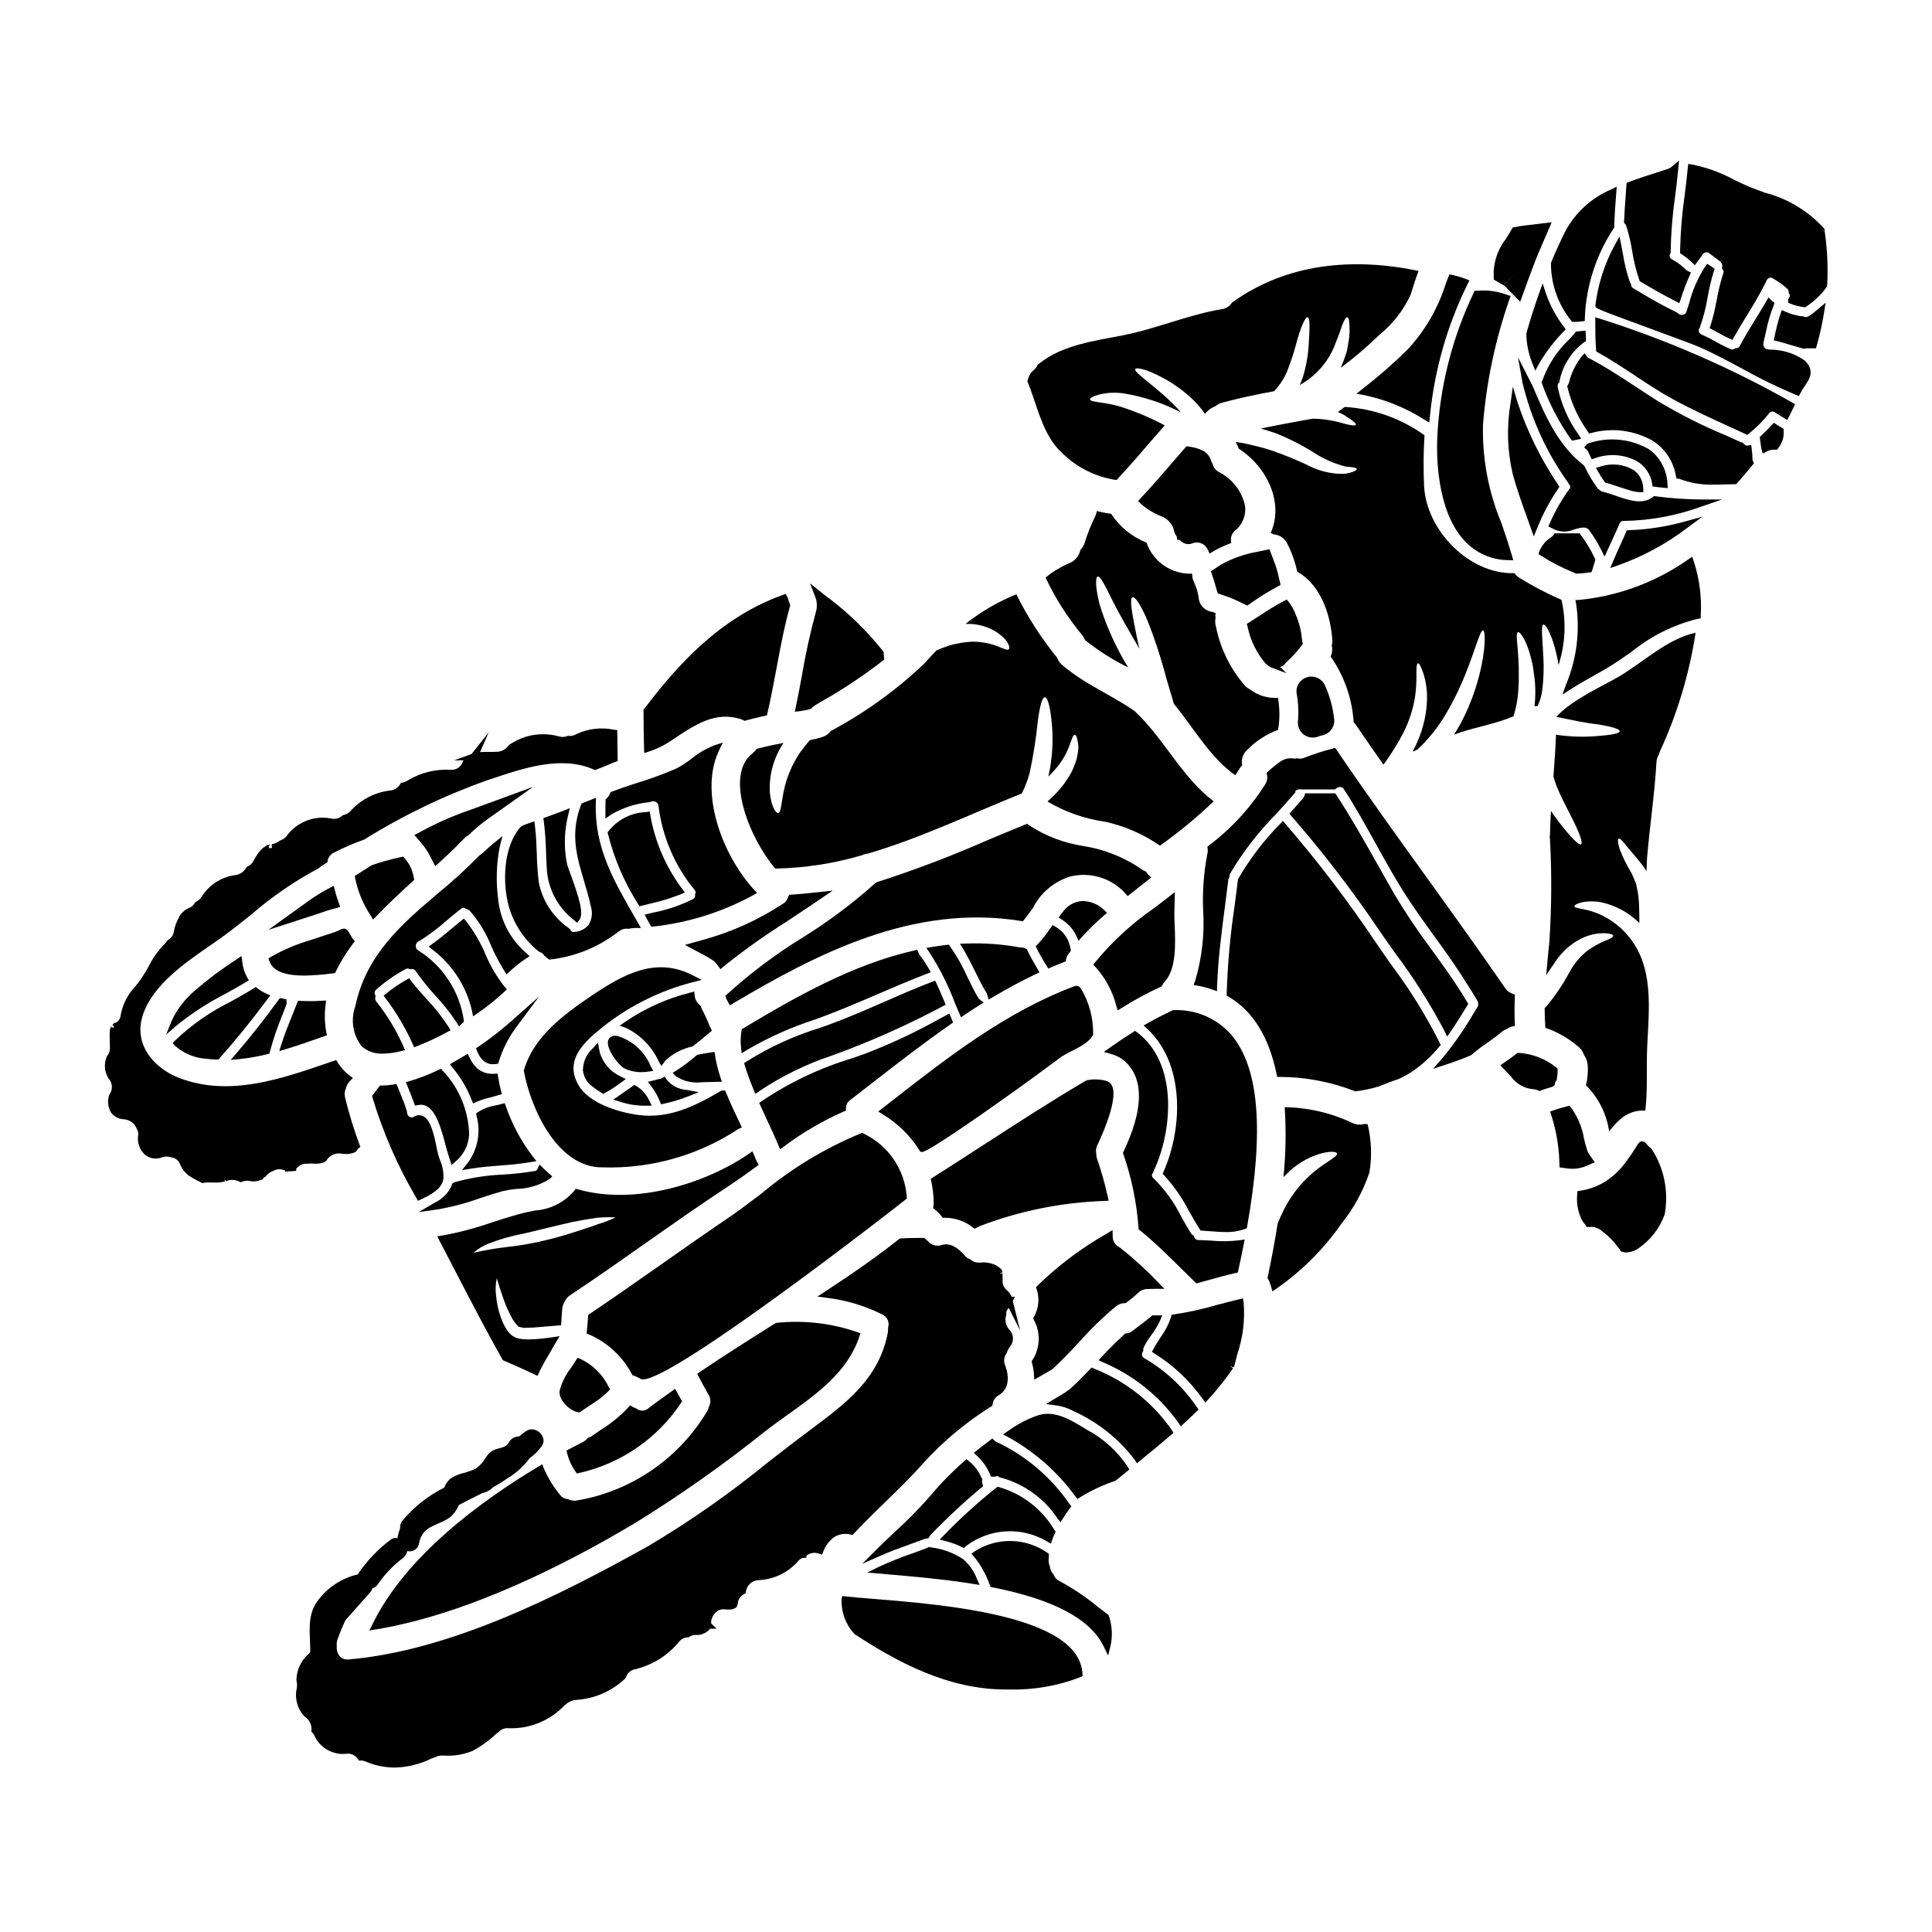 <?xml version="1.0" encoding="UTF-8"?>
<!-- Uploaded to: ICON Repo, www.svgrepo.com, Generator: ICON Repo Mixer Tools -->
<svg fill="#000000" width="800px" height="800px" version="1.1" viewBox="144 144 512 512" xmlns="http://www.w3.org/2000/svg">
 <g>
  <path d="m276.27 452.9c2.715-0.211 5.512-0.434 8.266-0.914l1.621-0.281-1.016-1.297v0.004c-3.043-4-5.434-8.461-7.082-13.211l-0.312-0.863-0.883 0.242c-0.48 0.133-0.988 0.246-1.5 0.367-1.668 0.258-3.269 0.859-4.695 1.77l-0.508 0.395 0.129 0.617h0.004c1.16 4.25 0.328 8.797-2.262 12.359l-1.605 1.988 2.527-0.395c2.391-0.391 4.894-0.59 7.316-0.781z"/>
  <path d="m264.85 481.23c3.938 7.578 7.984 15.41 12.258 22.961l0.164 0.293 0.309 0.129c2.672 1.129 5.348 2.332 7.961 3.578l0.902 0.434 0.418-0.91c0.746-1.559 1.574-3.078 2.477-4.551 0.551-0.938 1.113-1.895 1.754-3.035l1.223-2.031-2.023 0.305c-1.367 0.191-2.961 0.395-4.566 0.5-0.348 0-0.648 0-0.949 0.031h0.004c-0.547 0.043-1.09 0.043-1.637 0-0.461-0.023-0.922-0.074-1.375-0.152l-0.926-0.215-0.984-0.516v-0.004c-0.207-0.133-0.398-0.289-0.566-0.473-0.312-0.285-0.59-0.609-0.832-0.957-0.438-0.621-0.812-1.277-1.125-1.969-0.984-2.25-1.609-4.641-1.84-7.086-0.242-1.602-0.188-3.234 0.164-4.816 0.094 0.301 0.191 0.625 0.285 0.941 0.285 0.953 0.641 2.156 1.152 3.578 0.688 2.129 1.57 4.191 2.641 6.156 0.281 0.484 0.602 0.941 0.961 1.367 0.172 0.242 0.348 0.395 0.395 0.395l0.25 0.395 1.512 0.344 0.176-0.027c0.16-0.02 0.328-0.02 0.395-0.023 0.215 0 0.645 0 1.09-0.02 0.305 0 0.621-0.035 0.945-0.039 1.133-0.078 2.234-0.176 3.328-0.281 1.02-0.09 2.031-0.184 3.055-0.254l0.848-0.062 0.066-0.844c0.039-0.469 0.062-0.938 0.09-1.41 0.039-0.672 0.074-1.352 0.148-2.055 0.059-0.789 0.332-1.543 0.789-2.188 0.281-0.578 0.711-1.074 1.246-1.43 6.809-4.516 13.59-9.289 20.152-13.906 7.164-5.043 14.562-10.234 22.012-15.133 2.094-1.379 4.371-2.981 7.176-5.035l0.695-0.516-0.422-0.754v-0.004c-0.137-0.238-0.262-0.48-0.367-0.734-0.121-0.344-0.246-0.68-0.395-1.02l-0.488-1.074-0.969 0.668c-10.969 7.609-29.797 13.801-45.207 9.426l-0.652-0.164-0.395 0.52h0.004c-2.59 3.07-6.316 4.957-10.324 5.223-1.402 0.281-2.848 0.57-4.383 0.996-2.363 0.652-4.699 1.402-7.019 2.144-4.309 1.512-8.73 2.684-13.223 3.5l-1.359 0.207 0.637 1.219c1.449 2.785 2.898 5.574 4.348 8.379zm4.609-5.203 0.074-0.078c1.152-1.004 2.469-1.805 3.891-2.363 2.981-1.164 6.062-2.047 9.207-2.641 1.707-0.395 3.477-0.789 5.238-1.25l1.918-0.465c2.152-0.516 4.18-1.008 6.066-1.422 2.102-0.426 4.297-0.789 6.644-1.121 1.25-0.086 2.234-0.113 3.004-0.113 0.766 0 1.25 0.023 1.645 0.062-1.371 0.652-2.785 1.199-4.238 1.641h-0.051c-1.758 0.676-3.805 1.344-6.297 2.141-2.492 0.801-5.199 1.617-7.981 2.258h-0.004c-3.359 0.828-6.773 1.426-10.215 1.793-1.676 0.215-3.184 0.395-4.457 0.652-1.887 0.336-3.148 0.574-4.328 0.859z"/>
  <path d="m272.67 396.93c-1.32-3.133-3.039-6.078-5.117-8.77l-0.613-0.727-0.746 0.59c-0.969 0.762-1.918 1.574-2.867 2.363-1.508 1.258-3.066 2.559-4.68 3.711l-1.043 0.746 0.996 0.816v-0.004c5.293 4 9.004 9.742 10.473 16.215l0.301 1.48 1.23-0.871c2.481-1.707 4.832-3.59 7.039-5.637l0.68-0.645-0.613-0.707v-0.004c-2.059-2.613-3.754-5.492-5.039-8.559z"/>
  <path d="m270.14 421.82 0.293 0.73c0.918 2.316 2.328 3.488 4.191 3.488 0.262 0 0.527-0.02 0.785-0.059l0.613-0.098 0.176-0.59h0.004c1.07-3.43 2.734-6.644 4.91-9.5l5.75-7.695-7.191 6.367 0.004 0.004c-2.809 2.481-5.769 4.789-8.863 6.906z"/>
  <path d="m263.22 426.05 0.734 0.895c2.109 2.559 3.805 5.434 5.027 8.516l0.395 0.977 0.949-0.445c1.184-0.504 2.41-0.898 3.668-1.18 0.699-0.18 1.41-0.367 2.113-0.586l0.891-0.281-0.23-0.902-0.004 0.004c-0.312-1.207-0.566-2.426-0.754-3.652l-0.133-0.883-0.887 0.043c-1.621 0.145-3.234-0.359-4.488-1.398-0.883-0.82-1.59-1.812-2.07-2.914l-0.473-0.992-0.934 0.57c-0.676 0.418-1.371 0.816-2.055 1.207z"/>
  <path d="m297.82 504.13-0.789-0.285-0.422 0.699c-0.395 0.645-0.84 1.305-1.297 1.969l0.004 0.004c-1.418 1.773-2.441 3.832-3 6.031-0.395 2.535 2.754 5.344 4.852 5.699l0.395 0.066 0.348-0.234c0.652-0.445 1.32-0.887 1.969-1.324 0.898-0.586 1.793-1.18 2.688-1.812v0.004c0.93-0.676 1.805-1.426 2.617-2.238l0.516-0.539-0.395-0.641c-1.578-3.246-4.223-5.856-7.484-7.398z"/>
  <path d="m429.84 393.31 0.992-1.105c1.781-1.988 3.691-3.856 5.719-5.586l0.836-0.711-0.789-0.75v-0.004c-1.543-1.512-3.617-2.363-5.781-2.363-1.844 0.102-3.562 0.957-4.758 2.363-0.312 0.375-0.625 0.789-0.902 1.148l-0.633 0.848 0.891 0.57c1.645 1.031 2.965 2.512 3.805 4.262z"/>
  <path d="m300.78 524.62c-0.215 0.133-0.445 0.242-0.684 0.32l-0.273 0.082-0.188 0.215v0.004c-0.289 0.348-0.648 0.637-1.055 0.848-1.234 0.633-2.496 1.289-3.789 1.969l-0.668 0.359 0.176 0.738c0.426 1.715 1.168 3.336 2.18 4.785l0.375 0.555 0.652-0.145c11.023-2.477 20.668-9.102 26.934-18.5l0.316-0.5-0.297-0.508c-0.355-0.625-0.68-1.219-1.008-1.816l-0.535-0.977-2.398 1.719c-1.574 1.113-3.113 2.223-4.613 3.383h0.004c-0.891 0.84-2.258 0.902-3.219 0.148l-0.332-0.16v-0.004c-0.238-0.059-0.465-0.156-0.676-0.281l-0.711-0.434-0.543 0.637h-0.004c-2.144 2.285-4.59 4.269-7.266 5.906-0.812 0.57-1.637 1.125-2.379 1.656z"/>
  <path d="m421.8 400.69 0.789-0.348c1.098-0.477 2.195-0.922 3.324-1.371l0.52-0.199 0.09-0.551c0.078-0.434 0.238-0.844 0.477-1.215l0.789-1.027-0.066-0.414h-0.004c-0.316-2.516-1.805-4.734-4.012-5.984l-0.789-0.414-0.504 0.715v0.004c-1.031 1.562-2.188 3.031-3.465 4.402l-0.484 0.496 0.305 0.625c0.578 1.18 1.238 2.293 1.91 3.434z"/>
  <path d="m442.84 381.48 6.238-4.914-0.789-0.789v0.004c-0.148-0.156-0.281-0.332-0.395-0.516l-0.172-0.281-0.309-0.117c-0.316-0.121-0.617-0.293-0.879-0.508-4.633-3.195-9.926-5.301-15.484-6.16-5.144-0.793-10.059-2.684-14.41-5.543l-0.445-0.344-0.523 0.207c-3.352 1.359-6.742 2.777-10.16 4.211v0.004c-9.512 4.18-19.234 7.867-29.125 11.047l-0.395 0.23c-6.023 5.402-12.516 10.258-19.395 14.512-7.082 4.367-13.75 9.371-19.914 14.957l-0.477 0.461 0.242 0.613h0.004c0.133 0.34 0.293 0.668 0.477 0.984l0.492 0.883 0.871-0.516c21.879-12.988 47.625-26.469 76.215-21.844l0.562 0.094 0.359-0.449c0.816-1.012 1.574-2.09 2.363-3.176h-0.008c2.012-3.938 5.527-6.898 9.746-8.219 2.625-0.668 5.383-0.605 7.973 0.18 2.594 0.785 4.918 2.262 6.731 4.273z"/>
  <path d="m253.69 436.21 0.285 0.789 0.824-0.152c3.973-0.742 5.734 4.672 7.188 10.289l0.16 0.617c0.223 0.883 0.5 1.766 0.789 2.652l0.719 2.332 1.137-0.973v-0.004c2.141-1.805 3.426-4.422 3.543-7.219-0.195-6.25-2.676-12.211-6.969-16.758l-0.5-0.555-0.688 0.32c-2.438 1.191-4.973 2.172-7.578 2.941l-1.062 0.312 0.438 1.016c0.617 1.465 1.18 2.914 1.715 4.391z"/>
  <path d="m256.96 408.66c-1.371-1.527-2.785-3.109-4.016-4.723l-0.527-0.699-0.754 0.441h-0.004c-1.863 1.047-3.637 2.254-5.293 3.609l-0.711 0.586 0.566 0.742c2.836 3.734 5.231 7.781 7.141 12.066l0.395 0.848 0.871-0.332h-0.004c2.703-1.059 5.332-2.285 7.871-3.68l0.91-0.488-0.531-0.887c-1.734-2.676-3.715-5.18-5.914-7.484z"/>
  <path d="m398.67 413.59 0.988-0.66c1.273-0.863 2.523-1.695 3.828-2.5l1.18-0.715-1.059-0.879h0.004c-0.117-0.082-0.219-0.184-0.301-0.297-1.094-1.785-2.039-3.746-2.953-5.644-1.262-2.844-2.801-5.559-4.594-8.102l-0.344-0.449-0.562 0.066c-1.27 0.152-2.574 0.336-3.848 0.547l-1.531 0.254 0.887 1.273v0.004c2.695 4.184 4.938 8.641 6.691 13.301z"/>
  <path d="m333.48 430.7 1.824-0.023-0.422-1.289c-0.613-1.848-1.074-3.738-1.375-5.656l-0.145-0.961-0.961 0.133c-1.102 0.152-2.266 0.34-3.402 0.582l-0.43 0.211c-1.676 1.457-3.449 2.789-5.312 3.996l-1.008 0.641 0.824 0.867c2.031 1.34 4.477 1.91 6.891 1.605 1.152-0.016 2.359-0.062 3.516-0.105z"/>
  <path d="m405.59 407.56 0.395 1.348 1.102-0.641c3.965-2.363 7.703-4.352 11.414-6.133l0.957-0.461-0.898-1.574c-0.789-1.371-1.605-2.785-2.289-4.231l-0.168-0.352-0.789-0.324-0.367-0.07h0.004c-0.273 0-0.543-0.027-0.812-0.07-4.637-0.844-9.348-1.18-14.055-1.008l-1.68 0.055 0.875 1.438c1.129 1.867 2.113 3.859 3.07 5.793s1.969 4.016 3.168 5.969h-0.004c0.043 0.082 0.07 0.172 0.078 0.262z"/>
  <path d="m329.46 410.38c-0.75-0.621-1.238-1.5-1.363-2.465l-0.113-1.156-1.125 0.309v-0.004c-6.098 1.543-11.875 4.137-17.082 7.664l-1.551 1.074 1.766 0.656c3.766 1.844 6.781 4.93 8.535 8.734l0.742 1.305 0.898-1.18 0.176-0.285c2.008-1.863 4.481-3.141 7.16-3.695l1.793-1.391c0.961-0.816 1.887-1.598 2.754-2.301l0.625-0.5-0.359-0.711 0.008-0.004c-0.109-0.203-0.207-0.41-0.293-0.625-0.609-1.523-1.297-3.016-2.062-4.465l-0.18-0.363v-0.285z"/>
  <path d="m307.68 418.55c-1.824-0.312-2.363 0.707-2.508 1.18-0.695 2.168 2.879 6.727 4.289 7.406 1.398 0.66 2.926 1.004 4.469 0.996 0.598-0.004 1.195-0.047 1.785-0.133l1.398-0.203-0.676-1.238v-0.004c-1.566-3.844-4.781-6.777-8.75-7.988z"/>
  <path d="m319.18 436.64 0.789-0.156v-0.004c2.047-0.422 4.055-1.02 6-1.781l3.266-1.254-3.445-0.633 0.004-0.004c-2.008-0.148-3.863-1.129-5.117-2.703l-0.516-0.816-0.824 0.496c-0.23 0.105-0.477 0.164-0.73 0.176-0.488 0.141-0.949 0.262-1.441 0.375l-1.504 0.352 0.953 1.211v-0.004c0.93 1.23 1.691 2.574 2.266 4.004z"/>
  <path d="m354.32 381.05-1.207 0.082-0.473 1.113c-0.203 0.488-0.555 0.902-1.004 1.184h-0.023c-6.566 4.328-13.777 7.59-21.363 9.656l-4.773 1.332 4.383 2.305c1.113 0.578 2.199 1.211 3.246 1.898 0.227 0.156 0.426 0.348 0.59 0.566l1.234 1.652 1.574-1.316 0.004 0.004c5.086-4.027 10.383-7.781 15.867-11.242 1.938-1.273 3.871-2.559 5.793-3.852l6.492-4.398-7.797 0.812c-0.855 0.086-1.699 0.145-2.543 0.203z"/>
  <path d="m254.32 461.44 0.445 0.789 0.832-0.395c2.516-1.18 5.246-2.594 5.848-5.086l-0.004-0.004c0.008-0.184 0.039-0.367 0.09-0.547 0.043-1.629-0.27-3.25-0.922-4.746-0.172-0.496-0.348-0.988-0.492-1.477-0.105-0.395-0.227-0.98-0.371-1.691-0.789-3.992-1.695-7.652-3.723-8.547v0.004c-0.762-0.328-1.641-0.246-2.332 0.215-0.332 0.238-0.773 0.266-1.133 0.062-0.438-0.285-0.707-0.77-0.707-1.293v-0.156l-0.043-0.148c-0.539-1.758-1.234-3.469-1.91-5.117l-0.812-2.008-0.789 0.117 0.004-0.004c-1.031 0.168-2.07 0.258-3.113 0.262h-0.469l-2.121 2.754 0.125 0.473c2.797 9.277 6.688 18.188 11.598 26.543z"/>
  <path d="m271.29 461.5c1.938-0.637 3.887-1.277 5.879-1.832h0.004c1.191-0.27 2.398-0.465 3.617-0.586 3.102-0.055 6.133-0.941 8.773-2.574l0.809-0.738-0.816-0.723c-0.527-0.465-1.051-0.934-1.574-1.457l-0.992-0.992-0.594 1.266c-0.137 0.266-0.398 0.445-0.699 0.473-2.781 0.457-5.586 0.773-8.402 0.945-4.379 0.168-8.723 0.859-12.941 2.051l-0.555 0.363-0.125 0.539v-0.004c-0.902 1.965-2.473 3.547-4.43 4.465l-4.301 2.519 4.938-0.695h-0.004c3.891-0.664 7.707-1.676 11.414-3.019z"/>
  <path d="m343.71 432.75 0.465 1.141 1.012-0.707c5.969-4.008 12.457-7.188 19.285-9.445 10.078-3.656 19.887-8.023 29.348-13.066l0.789-0.414-0.332-0.824c-0.637-1.574-1.336-3.18-2.059-4.723l-0.395-0.828-0.852 0.324c-4.328 1.648-8.66 3.543-12.816 5.363-4.871 2.137-9.906 4.328-15.008 6.168l-1.621 0.574v0.004c-6.949 2.117-13.586 5.148-19.738 9.016l-0.586 0.395 0.203 0.684c0.648 2.211 1.488 4.352 2.305 6.34z"/>
  <path d="m359.82 414.24c5.699-2.023 11.32-4.441 16.75-6.777 4.246-1.828 8.66-3.715 13.027-5.394l1.074-0.414-0.57-0.996c-0.73-1.297-1.559-2.535-2.477-3.703-0.09-0.16-0.16-0.324-0.219-0.496l-0.324-0.75-0.789 0.18c-16.234 3.668-31.285 12.203-45.309 20.613l-0.395 0.227-0.078 0.438h0.004c-0.254 1.449-0.297 2.926-0.129 4.387l0.16 1.574 1.34-0.844v0.004c5.668-3.328 11.68-6.027 17.934-8.047z"/>
  <path d="m374.71 431.33c6.871-5.34 13.977-10.863 21.215-15.891l0.66-0.457-1.004-2.363-2.543 1.344v0.004c-6.273 3.512-12.789 6.578-19.5 9.168l-3.512 1.25 0.004 0.004c-8.602 2.566-16.762 6.426-24.199 11.441l-0.629 0.477 0.324 0.715c0.586 1.312 1.18 2.609 1.801 3.914 1.004 2.144 2.008 4.297 2.922 6.492l0.473 1.141 1.008-0.715-0.004-0.004c4.91-3.68 10.223-6.789 15.836-9.27l0.629-0.262v-0.68c0.004-0.871 0.449-1.684 1.18-2.16z"/>
  <path d="m555.02 213.86c0.008 5.477 1.879 10.789 5.312 15.055l0.297 0.395h0.504c0.676 0.004 1.352-0.039 2.019-0.129l0.82-0.113 0.027-0.832c0.336-8.449 2.973-16.652 7.633-23.711l0.152-0.227v-0.277c0.09-3.051 0.312-6.047 0.535-8.824l0.137-1.723-1.555 0.762c-5.215 2.234-9.508 6.191-12.16 11.207-1.219 2.465-2.414 5.09-3.652 8.027z"/>
  <path d="m489.52 338.68c0.68 0.512 1.508 0.785 2.359 0.785 0.465 0 0.926-0.082 1.363-0.242 0.445-0.156 0.902-0.289 1.363-0.395 1.91-0.477 3.172-2.289 2.957-4.246-0.32-3.113-1.152-6.148-2.465-8.988-0.836-1.816-2.894-2.715-4.793-2.098-1.898 0.617-3.035 2.555-2.644 4.512 0.43 2.391 0.527 4.828 0.297 7.246-0.094 1.332 0.492 2.625 1.562 3.426z"/>
  <path d="m482.72 337.41v-0.117c0.469-2.773 0.445-5.609-0.066-8.379-2.621 0.207-5.227-0.562-7.316-2.16-0.43-0.219-0.836-0.488-1.199-0.809-4.023-4.516-6.758-10.035-7.91-15.977-0.223-0.707-0.254-1.461-0.09-2.184-0.074-0.445-0.074-0.902 0-1.348-0.086-0.039-0.176-0.059-0.27-0.062-0.18-0.062-0.363-0.148-0.539-0.211-1.754-0.18-3.199-1.457-3.598-3.176-0.156-1.621-0.594-3.203-1.285-4.676-0.363-0.703-0.539-1.488-0.512-2.277-5.414 0.223-10.328-3.125-12.109-8.242-3.84-1.516-7.117-4.188-9.379-7.641-1.273-0.152-2.535-0.395-3.777-0.723-0.082 0.477-0.223 0.941-0.418 1.383-1.109 2.227-2.035 4.543-2.766 6.918-0.207 0.738-0.598 1.41-1.145 1.949-0.352 1.723-1.598 3.129-3.266 3.688-2.156 0.949-4.176 2.191-5.996 3.688 2.582 5.492 5.856 10.629 9.742 15.285 0.297 0.395 0.539 0.828 0.723 1.285 0.09 0.09 0.176 0.121 0.27 0.211l-0.004 0.004c3.484 2.754 7.254 5.129 11.242 7.086l-0.074-0.047c-3.191-5.172-5.719-10.723-7.523-16.531-1.18-4.496-1.18-7.344-0.598-7.555 0.719-0.238 2.008 2.398 3.988 6.414 1.676 3.324 4.195 7.762 7.086 12.676-0.57-2.516-1.02-4.793-1.383-6.691-0.789-4.019-1.105-6.625-0.418-6.894 0.688-0.273 2.125 1.949 3.832 5.844v0.004c2.012 5.023 3.707 10.168 5.066 15.406 0.719 2.488 1.41 4.793 2.07 6.984 5.273 6.441 9.562 14.168 16.242 18.895l0.004-0.004c0.398-0.539 0.766-1.102 1.105-1.68 0.207-0.34 0.461-0.652 0.75-0.926-0.324-1.438 0.121-2.938 1.184-3.957 2.332-2.422 5.18-4.285 8.336-5.453z"/>
  <path d="m467.04 269.1c-0.855-0.449-1.477-1.246-1.703-2.188-0.164-0.277-0.297-0.574-0.395-0.883-0.461-1.438-1.602-2.555-3.051-2.984-0.961-0.363-1.965-0.605-2.988-0.715l-0.504-0.047-0.336 0.395c-1.074 1.234-2.141 2.469-3.207 3.703-2.781 3.223-5.656 6.555-8.605 9.699l-0.664 0.707 0.699 0.676c1.68 1.48 3.606 2.648 5.691 3.453 0.852 0.32 1.59 0.887 2.117 1.625 0.434 0.434 0.738 0.98 0.883 1.574l0.07 0.273c0.137 0.656 0.414 1.273 0.812 1.812l0.074 0.863h0.641l0.035 0.035c0.172 0.145 0.246 0.219 0.441 0.395 0.867 0.734 2.074 0.906 3.109 0.441 1.578-0.543 3.305 0.242 3.938 1.785l0.465 0.98 0.934-0.559h-0.004c1.312-0.773 2.684-1.43 4.106-1.969l0.703-0.273-0.082-0.746h0.004c-0.082-0.965 0.324-1.91 1.082-2.519 1.93-1.562 2.934-4.004 2.668-6.473-0.809-3.922-3.359-7.258-6.934-9.062z"/>
  <path d="m556.54 317.59c0.18 0.812 0.332 1.707 0.48 2.668 1.824-5.586 2.098-11.562 0.785-17.289-3.82-1.66-7.516-3.594-11.059-5.785-0.555-0.324-1.035-0.766-1.406-1.289-12.047 0.359-23.379-11.414-23.945-23.141-0.203-4.473-0.164-8.953 0.117-13.426-0.027-0.031-0.059-0.031-0.117-0.059-6.172-4.41-13.457-6.984-21.027-7.434l-1.797 1.352-0.004-0.004c0.824 0.332 1.609 0.758 2.34 1.262 1.738 1.109 2.547 1.828 2.398 2.129-0.148 0.305-1.32 0.176-3.176-0.332h-0.004c-2.512-0.754-5.109-1.188-7.731-1.289-0.188-0.016-0.379-0.016-0.57 0-4.559 0.844-9.141 1.648-13.699 2.609 1.32 0.395 2.609 0.789 3.777 1.18h0.004c3.981 1.574 7.793 3.551 11.375 5.894 2.238 1.297 4.637 2.297 7.137 2.965 1.949 0.207 3.117 0.328 3.148 0.715 0 0.332-1.02 0.844-2.996 1.23v0.004c-3.039 0.133-6.07-0.453-8.844-1.707-3.625-1.777-7.356-3.32-11.176-4.617-2.273-0.719-4.555-1.227-6.922-1.766-0.688-0.09-1.438-0.211-2.156-0.332h-0.004c0.328 0.574 0.609 1.176 0.84 1.797 7.527 4.793 12.02 14.477 8.422 22.324 0.277 0.086 0.543 0.207 0.785 0.363 1.445 0.098 2.746 0.906 3.477 2.156 1.27 2.445 2.207 5.043 2.789 7.734 6.176 3.445 8.812 11.27 9.293 18.012 0.043 0.504-0.008 1.016-0.152 1.5 0.246 0.992 0.141 2.039-0.297 2.965 3.606 5.129 5.719 11.156 6.102 17.414 0.262 0.254 0.492 0.535 0.691 0.84 2.34 3.477 4.762 6.891 7.164 10.34l0.176-0.09c1.949-2.672 3.691-5.488 5.215-8.422 1.445-2.894 2.457-5.984 3-9.172 0.309-2.164 0.441-4.348 0.395-6.535-0.031-1.617 0.117-2.547 0.418-2.578 0.301-0.031 0.719 0.75 1.289 2.277v0.004c0.773 2.281 1.148 4.676 1.105 7.082-0.082 3.676-0.848 7.301-2.246 10.699-0.465 1.148-0.988 2.269-1.574 3.359 0.449-0.18 0.867-0.359 1.285-0.57 2.891-2.703 5.383-5.801 7.406-9.199 2.137-3.613 3.981-7.391 5.508-11.301 2.668-6.742 3.715-11.18 4.465-11.086 0.629 0.059 0.844 4.824-1.078 12.203v-0.004c-1.133 4.34-2.762 8.531-4.856 12.496-0.539 0.961-1.141 1.969-1.766 2.969 0.449-0.18 0.898-0.359 1.348-0.508 4.676-1.574 9.84-2.402 14.418-4.375h-0.004c0.727-2.254 1.16-4.594 1.289-6.957 0.113-1.387 0.152-2.773 0.121-4.164 0.027-1.32-0.031-2.547-0.09-3.688-0.18-4.328-0.812-7.25-0.148-7.477 0.566-0.207 2.305 2.129 3.508 6.953 0.332 1.281 0.57 2.582 0.715 3.894 0.246 1.52 0.379 3.051 0.395 4.586 0.016 1.391-0.055 2.781-0.211 4.164 0.27-0.027 0.543-0.027 0.812 0 0.656-1.379 1.078-2.859 1.254-4.375 0.355-2.883 0.445-5.793 0.273-8.691-0.238-5.094-0.688-8.332 0-8.543 0.629-0.207 2.336 2.762 3.535 8.062z"/>
  <path d="m464.9 295.4 1.012 3.062c0.066 0.293 0.137 0.586 0.223 0.875l0.605 1.945 1.934 0.629h0.004c1.293 0.438 2.555 0.965 3.777 1.574l2.062 1.008 1.895-1.297c1.434-0.984 2.894-1.914 4.387-2.754l2.57-1.453-0.68-2.879v0.004c-0.281-1.176-0.648-2.332-1.09-3.453l-1.18-3.109-3.262 0.672h-0.004c-3.32 0.602-6.523 1.73-9.484 3.344z"/>
  <path d="m574.97 203.84c0.684 2.191 1.211 4.426 1.574 6.691 0.402 2.609 1.035 5.18 1.895 7.676l0.121 0.32 0.293 0.176c3.211 1.93 6.215 3.606 9.172 5.117l1.016 0.523 0.367-1.082-0.004-0.004c0.668-2.094 1.445-4.148 2.328-6.16l0.395-0.871-0.859-0.426c-0.168-0.066-0.32-0.172-0.445-0.305-1.121-1.113-2.398-2.055-3.793-2.801-0.262-0.129-0.457-0.367-0.531-0.648-0.074-0.281-0.023-0.586 0.137-0.828l0.102-0.211v-0.234c0.082-4.914 0.477-9.82 1.18-14.684 0.297-2.363 0.59-4.746 0.816-7.129l0.227-2.434-1.852 1.594h0.004c-0.359 0.309-0.777 0.539-1.227 0.684l-2.578 0.832c-2.516 0.789-5.117 1.633-7.656 2.598l-0.59 0.227-0.27 3.828c-0.148 2.102-0.305 4.203-0.395 6.32l-0.023 0.434 0.312 0.312h0.004c0.133 0.137 0.23 0.301 0.281 0.484z"/>
  <path d="m314.84 437.02h0.305l1.574-0.023-0.699-1.402-0.004 0.004c-0.715-1.566-1.883-2.875-3.352-3.769l-0.551-0.316-0.512 0.367c-1.133 0.789-2.266 1.609-3.406 2.387l-1.652 1.133 1.906 0.613h-0.004c2.066 0.672 4.223 1.012 6.394 1.008z"/>
  <path d="m541.79 219.21c0.301 0.172 0.613 0.348 0.867 0.48l4.207 4.277 2.133-5.848c1.062-2.914 2.207-5.996 3.5-8.895l2.723-6.324-6.883 0.832c-0.551 0.066-1.102 0.133-1.652 0.23l-1.789 0.32-0.918 1.574c-0.285 0.48-0.598 0.965-0.914 1.457v-0.004c-1.91 2.461-3.031 5.438-3.227 8.543l0.023 2.234zm3.512-2.441-2.801 2.754-0.031-0.027z"/>
  <path d="m484.97 319.42c1.496-1.344 2.852-2.832 4.051-4.441l0.238-0.352-0.09-0.414v0.004c-0.059-0.25-0.102-0.504-0.129-0.762-0.195-2.242-0.746-4.438-1.629-6.504-0.457-1.25-1.098-2.426-1.906-3.481l-0.504-0.582-0.688 0.355v-0.004c-2.277 1.219-4.488 2.551-6.625 4-0.879 0.574-1.758 1.145-2.652 1.703l-0.625 0.395 0.203 0.711v0.004c0.746 3.656 2.418 7.062 4.859 9.891l0.262 0.188c0.09 0.043 0.176 0.098 0.25 0.16 0.172 0.191 0.371 0.352 0.594 0.477l4.328 1.637-1.637-1.637 0.789-0.332z"/>
  <path d="m558.91 231.25-0.473-0.645c-2.027-2.656-3.625-5.621-4.723-8.777l-0.902-2.719-0.961 2.699c-1.25 3.512-2.363 7.023-3.316 10.434l-0.035 0.266v-0.004c0.043 2.652 0.574 5.273 1.574 7.727l0.789 2.012 1.012-1.902v0.004c1.816-3.078 4-5.922 6.496-8.477z"/>
  <path d="m557.31 245.2v-0.328c0.844-4.066 3.152-7.684 6.488-10.164l0.496-0.285v-0.57c0-0.414 0-0.832-0.035-1.246l-0.074-0.988-2.438 0.234-0.246 0.23-0.246 0.32c-0.438 0.492-0.883 0.98-1.332 1.473h-0.004c-3.25 3.051-5.723 6.84-7.207 11.043l-0.203 0.395 0.168 0.418c1.863 5.168 4.406 10.066 7.562 14.562l0.371 0.484 2.438-0.5-0.789-1.203c-2.676-3.75-4.535-8.023-5.457-12.535-0.059-0.391 0.051-0.785 0.297-1.09z"/>
  <path d="m245.51 423.22c1.582-0.027 3.16-0.242 4.695-0.641l1.148-0.281-0.484-1.078v0.004c-1.863-4.231-4.266-8.199-7.148-11.809-0.262-0.336-0.352-0.77-0.246-1.18l0.062-0.32-0.141-0.293h-0.004c-0.23-0.441-0.129-0.984 0.246-1.316 2.367-2.113 4.977-3.941 7.773-5.445 0.285-0.215 0.668-0.262 0.996-0.113l0.254 0.105 0.273-0.043c0.48-0.09 0.965 0.121 1.223 0.535 1.617 2.305 3.387 4.504 5.293 6.578 2.039 2.184 3.891 4.535 5.539 7.031l0.656 1.055 1.305-1.25-0.055-0.488v-0.004c-1.141-7.633-5.578-14.383-12.141-18.449-0.438-0.293-0.66-0.824-0.555-1.344 0.07-0.496 0.402-0.918 0.871-1.102l0.246-0.105h0.004c2.488-1.582 4.844-3.359 7.047-5.32 1.277-1.078 2.555-2.156 3.871-3.148h0.004c0.312-0.309 0.809-0.32 1.141-0.031l0.395 0.195v0.004c0.246 0.039 0.473 0.152 0.652 0.324 2.438 2.789 4.383 5.973 5.75 9.414 0.988 2.254 2.133 4.434 3.422 6.527l0.637 0.984 0.859-0.789c1.305-1.23 2.715-2.352 4.215-3.344l1.039-0.68-0.902-0.855c-4.199-3.598-6.859-8.668-7.426-14.168-0.625-4.633-0.492-9.332 0.391-13.918l0.73-2.883-2.305 1.879c-0.98 0.789-1.902 1.625-2.797 2.496v-0.004c-0.25 0.234-0.527 0.441-0.824 0.617l-0.188 0.156c-3.488 3.551-7.168 6.91-11.02 10.062-9.328 7.922-18.973 16.117-21.84 29.852h-0.004c-1.301 3.594-0.672 7.602 1.664 10.629 1.559 1.375 3.598 2.074 5.676 1.953z"/>
  <path d="m242.88 387.7 0.883-0.926c3.113-3.262 6.453-6.356 9.602-9.211l0.414-0.375-0.109-0.547h-0.004c-0.133-0.816-0.355-1.617-0.66-2.387l-0.09-0.215c-0.125-0.289-0.285-0.574-0.484-0.938-0.348-0.582-0.742-1.133-1.18-1.648l-0.395-0.441-0.566 0.117v0.004c-2.648 0.551-5.258 1.277-7.812 2.168-1.289 0.812-2.617 1.652-3.91 2.496l-0.547 0.359 0.113 0.641c0.715 3.504 2.102 6.836 4.078 9.816z"/>
  <path d="m286.25 370.12c-0.086-2.363-0.176-4.824-0.484-7.254l-0.148-1.207-1.148 0.395c-0.707 0.242-1.41 0.492-2.086 0.789l-0.355 0.246c-4.574 4.977-5.023 14.711-3.125 21.348 1.363 4.617 4.109 8.707 7.871 11.711l0.395 0.203v0.004c0.441 0.117 0.809 0.422 1.008 0.832l1.281 1.094h0.344c6.602-0.75 12.871-3.309 18.105-7.398l0.34-0.215c0.637-0.449 1.418-0.645 2.191-0.543l0.184 0.023 0.18-0.047 0.004-0.004c0.445-0.098 0.895-0.156 1.352-0.176h1.695l-1.848-3.223c-5.398-9.375-10.492-18.23-10.109-29.77l0.051-1.52-1.406 0.574c-0.656 0.27-1.344 0.539-2.023 0.789l-0.395 0.156-0.156 0.395c-2.926 7.66-1.105 13.758 0.82 20.207 0.652 2.191 1.328 4.453 1.836 6.836 0.465 1.594 0.234 3.312-0.641 4.727-0.949 1.148-2.352 1.836-3.844 1.875-0.395 0.098-0.793-0.117-0.93-0.496l-0.074-0.168-0.34-0.305c-4.141-2.836-7.012-7.18-8-12.102-0.316-2.582-0.496-5.18-0.543-7.777z"/>
  <path d="m256.01 364.13-2.195 1.152 1.629 1.879c1.074 1.23 1.988 2.594 2.719 4.059l1.18 2.328 1.926-1.754c2.199-2.012 4.148-3.91 5.793-5.644v-0.023c0.172-0.191 0.375-0.352 0.602-0.473l0.473-0.332c1.586-1.527 3.277-2.941 5.062-4.231l12.078-8.57-16.164 5.93v0.004c-4.519 1.516-8.902 3.414-13.102 5.676z"/>
  <path d="m437.17 430.44c-1.648-0.441-3.375-0.504-5.051-0.18l-0.332 0.121c-9.152 5.371-18.191 11.234-26.938 16.898-4.527 2.934-9.055 5.863-13.609 8.746l-0.574 0.363 0.133 0.664c0.41 1.918 0.625 3.871 0.641 5.828-0.004 0.141-0.016 0.281-0.043 0.418l-0.09 0.891 0.418 0.336c0.672 0.52 1.281 1.125 1.801 1.801l0.312 0.395h0.504c2.695-0.016 5.324 0.879 7.449 2.539l0.508 0.371 0.555-0.309c0.238-0.137 0.484-0.262 0.738-0.367 10.57-4.055 21.746-6.316 33.062-6.691l1.152-0.059-0.242-1.125h-0.004c-0.75-3.394-1.699-6.746-2.844-10.031-0.141-0.441-0.207-0.906-0.207-1.371-0.156-0.793-0.031-1.617 0.355-2.328 0.059-0.109 5.609-11.457 3.894-15.445-0.273-0.711-0.859-1.254-1.59-1.465z"/>
  <path d="m561.38 295.88 0.234 0.137h0.277c1.102-0.039 2.199-0.145 3.285-0.309l0.617-0.086 1.012-3.289-0.152-0.34c-1.027-2.215-2.285-4.316-3.758-6.266l-0.297-0.395h-6.598l-0.297 0.438h0.004c-0.164 0.227-0.363 0.422-0.594 0.578-1.445 0.883-2.566 2.215-3.191 3.789l-0.191 0.715 0.629 0.395c2.684 1.719 5.519 3.188 8.469 4.398 0.188 0.066 0.371 0.145 0.551 0.234z"/>
  <path d="m295 358.17-1.758 0.703c-1.281 0.516-2.594 0.984-3.887 1.449l-1.363 0.488 0.113 0.789 0.004-0.004c0.34 2.773 0.543 5.562 0.602 8.355 0.047 1.266 0.094 2.539 0.168 3.816l0.004 0.004c0.184 5.551 2.852 10.723 7.269 14.09l0.82 0.695 0.617-0.879c1.125-1.574 0-5.512-2.461-12.203-0.395-1.055-0.75-2.055-0.828-2.383v0.008c-0.895-4.324-0.805-8.793 0.266-13.078z"/>
  <path d="m361.88 339.34c-1.074 0.336-2.164 0.605-3.266 0.812-0.898 1.02-1.766 2.129-2.609 3.297h-0.004c-2.184 3.25-3.688 6.91-4.418 10.758-0.539 2.879-0.629 5.246-1.41 5.273-0.598 0-1.766-1.676-2.156-5.422-0.262-4.664 1.012-9.289 3.625-13.16-2.398 0.422-4.762 0.93-7.133 1.574-0.289 0.43-0.641 0.812-1.047 1.137-7.762 5.969-0.512 23.051 5.996 30.57v0.004c7.793-0.145 15.535-1.336 23.012-3.543 0.469-0.238 0.977-0.379 1.5-0.418 14.086-4.137 27.844-10.762 40.82-15.945 0.875-1.742 1.57-3.57 2.082-5.449 0.988-4.625 1.719-9.297 2.191-14 0.512-3.688 1.109-6.055 1.832-6.055 0.719 0 1.348 2.305 1.766 6.113l-0.004 0.004c0.555 4.984 0.273 10.031-0.836 14.922 0.574-0.531 1.117-1.102 1.617-1.707 0.801-0.855 1.516-1.789 2.129-2.785 2.184-3.297 2.484-6.773 3.293-6.566 0.359 0.031 0.629 0.789 0.812 2.129 0.152 0.832 0.141 1.688-0.031 2.516-0.141 1.199-0.453 2.371-0.93 3.481-0.488 1.328-1.148 2.586-1.969 3.742-0.863 1.344-1.867 2.59-2.992 3.719-0.656 0.688-1.41 1.379-2.156 2.066h-0.004c4.699 2.789 9.906 4.613 15.316 5.367 5.199 1.145 10.121 3.297 14.492 6.34 5.023-3.57 9.781-7.496 14.238-11.75-8.391-6.32-13.098-16.512-20.711-23.676-0.059-0.059-0.086-0.117-0.148-0.18-6.297-4.406-13.484-7.25-19.328-12.316h-0.004c-0.586-0.488-1.02-1.133-1.262-1.855-4.234-5.191-7.875-10.84-10.848-16.844-4.836 1.965-9.367 4.606-13.457 7.848 0.688 0 1.352 0 2.008 0.062 2.144 0.203 4.215 0.891 6.055 2.008 3.297 2.156 3.777 4.137 3.449 4.613-0.449 0.629-2.43-0.746-4.949-1.379-1.566-0.402-3.176-0.605-4.793-0.598-2.019 0.105-4.019 0.438-5.965 0.988-1.188 0.379-2.359 0.82-3.508 1.32-0.961 0.988-1.918 2.039-2.848 3.086h0.004c-0.125 0.137-0.254 0.27-0.395 0.391-0.035 0.035-0.066 0.078-0.09 0.125-7.391 7-15.688 12.973-24.672 17.766-0.574 0.77-1.379 1.336-2.297 1.617z"/>
  <path d="m557.27 273.02-0.355-0.555c-4.523-6.719-8.129-14.016-10.707-21.695l-1.289-4.305-0.621 4.457-0.004-0.004c-1.047 6.211-0.844 12.57 0.594 18.703 1.023 3.809 2.363 7.543 3.66 11.148l1.918 5.387 0.984-2.363v0.004c1.434-3.602 3.262-7.031 5.441-10.234z"/>
  <path d="m532.1 287.3c2.981 3.246 7.176 5.109 11.582 5.141l1.352 0.039-0.375-1.297c-0.84-2.91-1.805-5.773-2.754-8.547l-0.004 0.004c-3.445-8.254-5.113-17.141-4.894-26.082 0.898-11.309 3.246-22.457 6.988-33.168l0.336-0.953-0.961-0.309c-2.465-0.945-5.117-1.316-7.75-1.078h-0.812l-0.27 0.555h0.004c-5.789 12.094-9.074 25.234-9.66 38.629-0.176 4.312-0.211 19.07 7.219 27.066z"/>
  <path d="m505.19 246.98-1.715 1.355 2.148 0.395c5.621 1.195 10.98 3.387 15.828 6.469l1.32 0.789 0.16-1.531c1.172-12.234 4.559-24.152 9.996-35.176l0.488-0.965-1.008-0.395c-1.129-0.438-2.293-0.785-3.481-1.035l-0.812-0.168-0.973 2.453h0.004c-2.031 6.5-5.488 12.465-10.117 17.461-3.742 3.68-7.695 7.133-11.84 10.348z"/>
  <path d="m439.89 271.22c0.121-0.09 0.18-0.238 0.301-0.332 3.449-3.684 6.715-7.523 10.012-11.359l0.059-0.027c0.789-0.93 1.574-1.859 2.398-2.785-3.754-1.996-7.68-3.652-11.73-4.945-4.438-1.348-8.125-1.109-8.066-1.969-0.027-0.328 0.75-0.746 2.16-1.18 2.152-0.559 4.391-0.695 6.594-0.395 5.344 0.852 10.512 2.551 15.316 5.039-0.273-0.332-0.57-0.691-0.871-0.992-1.797-1.902-3.723-3.684-5.754-5.336-3.449-2.879-5.754-4.527-5.457-5.117 0.238-0.57 3.148 0.027 7.371 2.34h0.004c2.508 1.352 4.852 2.992 6.981 4.883 1.336 1.168 2.543 2.477 3.598 3.898 0.18 0.238 0.332 0.48 0.512 0.746 0.328-0.387 0.691-0.75 1.078-1.078 0.512-0.414 1.09-0.742 1.711-0.961 0.5-0.453 1.109-0.77 1.766-0.926 4.555-1.254 9.172-2.188 13.777-3.055 1.402-1.473 2.539-3.176 3.352-5.039 0.988-2.438 1.82-4.934 2.488-7.477 1.23-4.586 2.43-7.223 3.059-7.086 0.629 0.137 0.57 3.055 0.238 7.703-0.195 2.879-0.738 5.731-1.617 8.48-0.207 0.602-0.445 1.191-0.719 1.77 4.066-2.238 7.262-5.773 9.078-10.043 0.449-1.18 0.871-2.246 1.258-3.207 0.391-0.961 0.598-1.859 0.898-2.547 0.543-1.41 0.992-2.188 1.352-2.156 0.359 0.031 0.539 0.898 0.598 2.488 0.043 0.949 0.016 1.898-0.086 2.844-0.152 1.078-0.363 2.34-0.629 3.746-0.465 1.473-1.004 2.918-1.617 4.332 3.68-2.742 7.176-5.723 10.457-8.934 3.426-2.801 6.176-6.348 8.035-10.367 0.688-2.156 1.348-4.285 2.125-6.383-17.023-3.543-34.762-2.215-49.453 8.422-0.594 0.949-1.586 1.578-2.695 1.711-8.988 1.527-17.32 5.211-26.254 6.949-7.402 1.469-15.887 2.519-21.969 7.371-0.18 0.148-0.363 0.238-0.539 0.363-0.223 0.527-0.551 1.008-0.957 1.41-0.648 0.449-1.137 1.086-1.41 1.824-0.004 0.023-0.016 0.047-0.031 0.059-0.059 0.238-0.301 0.992-0.359 1.109 2.695 6.477 3.957 14.445 9.469 19.285v0.004c3.883 3.731 8.84 6.152 14.172 6.918z"/>
  <path d="m464.99 472.78c-1.133-0.066-2.266-0.129-3.375-0.148l0.004-0.004c-0.512 0.027-0.98-0.297-1.133-0.785l-0.113-0.332-0.297-0.184c-0.133-0.105-0.254-0.227-0.359-0.359-0.941-1.453-1.832-3.027-2.684-4.551-1.859-3.793-4.356-7.238-7.379-10.188-0.219-0.164-0.355-0.418-0.375-0.695-0.016-0.273 0.086-0.543 0.281-0.738l0.27-0.691c4.785-10.18 6.555-28.203-4.488-36.523l-0.543-0.395-0.574 0.363c-2.148 1.363-4.125 2.684-6.039 4.047l-1.668 1.18 1.969 0.559h-0.004c1.547 0.414 2.957 1.23 4.09 2.359 4.613 4.723 4.328 12.637-0.812 23.465l-0.168 0.359 0.125 0.375c2.176 6.277 3.519 12.812 3.996 19.441l0.027 0.434 0.34 0.273c3.938 3.176 7.566 6.781 11.09 10.27 1.148 1.133 2.301 2.269 3.469 3.402l0.395 0.395 0.539-0.141c1.086-0.289 2.172-0.586 3.262-0.891 2.152-0.594 4.379-1.211 6.59-1.711l0.609-0.133 0.133-0.609c0.453-2.047 0.934-4.301 1.414-6.769l0.277-1.391-1.402 0.23v-0.008c-2.477 0.301-4.981 0.332-7.465 0.094z"/>
  <path d="m543.36 416.68 0.289-0.152c0.301-0.234 0.652-0.398 1.023-0.48l0.789-0.176-0.027-0.824c-0.09-2.269-0.09-4.547 0-6.754l0.027-0.73-0.691-0.238-0.004-0.004c-0.75-0.266-1.398-0.766-1.848-1.422-6.883-10.004-14.09-20.008-21.059-29.68-7.84-10.887-15.949-22.141-23.617-33.438l-0.375-0.555-0.656 0.148h0.004c-2.481 0.621-4.914 1.402-7.289 2.344l-0.496 0.18c-0.469 0.168-0.973 0.195-1.457 0.086l-0.203-0.047-0.203 0.043h-0.004c-0.211 0.047-0.43 0.062-0.648 0.043-1.258-0.219-2.547 0.066-3.598 0.789-1.148 0.793-2.231 1.676-3.238 2.641l-0.422 0.395 0.125 0.559c0.16 0.812 0.008 1.656-0.43 2.359-3.953 6.293-9.02 11.809-14.957 16.277l-0.418 0.336 0.059 0.535 0.004-0.004c0.066 0.508 0.031 1.023-0.102 1.516-0.938 4.871-1.301 9.836-1.09 14.789 0.406 6.305-0.309 12.633-2.106 18.688l-0.438 1.125 1.18 0.203 0.004 0.004c1.281 0.23 2.543 0.57 3.773 1.008l1.258 0.43 0.039-1.332c0.219-6.949 1.137-13.996 2.023-20.805 0.324-2.488 0.645-4.973 0.93-7.398v-0.004c0.027-0.184 0.082-0.359 0.172-0.527l0.145-0.234v-0.281c0.008-0.191 0.059-0.383 0.152-0.555 3.394-5.742 7.484-11.047 12.18-15.785 1.652-1.816 3.305-3.625 4.902-5.512l0.199-0.227 0.031-0.305c0-0.168 0.238-0.328 0.789-0.5 0.082-0.043 0.227-0.09 0.73 0h8.973l0.281-0.242c0.336-0.289 0.77-0.43 1.211-0.395 0.352 0.051 0.664 0.254 0.852 0.559 3.035 4.644 5.773 9.598 8.422 14.383 2.856 5.156 5.805 10.484 9.145 15.477 2.16 3.231 4.461 6.434 6.691 9.531 4.004 5.383 7.731 10.965 11.164 16.73 0.129 0.238 0.195 0.512 0.188 0.785 0.047 0.266-0.012 0.539-0.16 0.766l-0.855 1.391v-0.004c-2.504 4.352-5.375 8.488-8.574 12.355l-2.387 2.711 3.434-1.129c2.363-0.789 4.496-1.574 6.516-2.422l0.281-0.176h-0.004c1.324-1.148 2.719-2.215 4.172-3.191 1.281-0.902 2.609-1.836 3.793-2.859 0.41-0.359 0.887-0.633 1.406-0.797z"/>
  <path d="m437.79 572-0.262-0.195c-0.867-0.648-1.727-1.316-2.586-1.969v-0.004c-3.141-2.594-6.531-4.875-10.121-6.805-0.707-0.312-1.262-0.891-1.547-1.605l-0.199-0.336h-0.004c-0.465-0.527-0.758-1.188-0.832-1.891l-0.062-0.242v-0.004c-0.188-0.449-0.285-0.934-0.285-1.422 0-0.371 0.023-0.742 0.055-1.18l0.039-0.523-0.418-0.324c-2.812-1.969-6.152-3.055-9.586-3.121-3.434-0.066-6.809 0.891-9.699 2.75l-0.863 0.641 0.715 0.789h0.004c1.816 2.238 3.227 4.777 4.168 7.5l0.195 0.496 0.523 0.102c16.246 3.234 25.883 8.355 29.457 15.648l1.18 2.422 0.652-2.613h0.004c0.559-2.59 0.41-5.285-0.43-7.801z"/>
  <path d="m525.8 420.96-0.262-0.57h0.004c-3.609-7.223-7.867-14.105-12.719-20.562-1.457-2.062-2.894-4.106-4.266-6.133-7.312-10.914-15.285-21.375-23.867-31.32l-0.723-0.836-0.742 0.82h-0.004c-4.281 4.348-7.992 9.215-11.055 14.492l-0.105 0.348c-0.277 2.266-0.57 4.535-0.867 6.801-1.156 7.711-1.863 15.48-2.109 23.277v0.57l0.496 0.293c6.406 3.727 10.691 10.629 12.723 20.469l0.156 0.789h0.789v-0.004c6.734 0.031 13.402 1.301 19.68 3.738l0.238 0.094 0.254-0.035h0.004c2.019-0.266 4.019-0.688 5.973-1.27 1.891-0.789 3.512-1.406 5.219-1.969l0.004 0.004c0.988-0.449 1.953-0.957 2.883-1.52 2.984-1.898 5.644-4.262 7.871-7.008z"/>
  <path d="m505.56 441.85c-1.086 0.324-2.258 0.219-3.266-0.301-5.582-2.629-11.66-4.039-17.832-4.137 0.398 6.184 0.289 12.387-0.332 18.551 0.422-0.422 0.812-0.84 1.227-1.227h0.004c1.805-1.746 3.906-3.156 6.203-4.168 4.078-1.707 6.508-1.469 6.746-0.93 0.328 0.691-2.16 1.922-4.977 4.019v-0.004c-3.766 2.856-6.84 6.523-8.992 10.73-0.629 1.254-1.227 2.547-1.734 3.805-0.844 5.301-1.797 10.234-2.699 14.504l-0.004 0.004c0.203 0.301 0.375 0.625 0.512 0.961 0.32 0.84 0.582 1.699 0.789 2.578 7.188-4.809 13.406-10.918 18.34-18.016 3.234-4.031 5.731-8.605 7.367-13.508 0.707-4.254 0.543-8.609-0.48-12.797-0.293 0.023-0.586 0-0.871-0.066z"/>
  <path d="m581.53 448.3c-0.277-0.184-0.535-0.398-0.766-0.641-0.16-0.176-0.285-0.332-0.395-0.453-0.266-0.449-0.742-0.727-1.262-0.742-0.629 0.043-0.918 0.52-1.254 1.066-0.129 0.215-0.305 0.496-0.551 0.875-0.672 1.086-1.383 2.109-2.148 3.148v-0.004c-1.48 2.125-3.336 3.957-5.481 5.41-2.07 1.34-4.402 2.219-6.84 2.586l-0.789 0.109-0.066 0.789c-0.215 2.125 0.109 4.273 0.941 6.242 0.289 0.711 0.715 1.363 1.25 1.91l0.301 0.555h0.617l0.223 0.066 0.203-0.094h0.004c0.602-0.023 1.199 0.098 1.742 0.355 0.227 0.059 0.438 0.156 0.629 0.289 2.156 1.516 4.023 3.41 5.508 5.59l0.203 0.312 0.355 0.098c0.344 0.098 0.695 0.145 1.047 0.145 1.059-0.043 2.086-0.363 2.977-0.93 3.309-2.199 5.824-5.394 7.18-9.129 1.102-5.965-0.102-12.125-3.371-17.234z"/>
  <path d="m566.62 452.01-1.367-1.969h0.004c-0.211-0.285-0.387-0.59-0.535-0.91-0.379-1.125-0.695-2.269-0.949-3.43-0.461-2.734-1.5-5.336-3.043-7.641l-0.82-1.059-1.945 0.551c-0.445 0.117-0.895 0.238-1.336 0.395l-1.824 0.605 0.562 1.836h0.004c1.109 3.684 1.734 7.496 1.867 11.34l0.059 1.629 1.609 0.242c0.594 0.094 1.191 0.141 1.793 0.145 1.281 0.008 2.551-0.254 3.727-0.766z"/>
  <path d="m555.95 431.65 0.133-0.547h0.004c0.047-0.207 0.109-0.41 0.188-0.605l0.254-0.199 0.09-0.703v-0.07l0.145-0.887 0.004-0.004c0.016-0.242 0.016-0.488 0-0.73v-0.73l-0.359-0.293c-2.805-2.25-6.227-3.59-9.816-3.852l-0.395-0.027-0.301 0.23c-1.062 0.828-2.184 1.625-3.336 2.426l-0.953 0.656 0.789 0.836c0.684 0.711 1.371 1.426 2.055 2.172 1.344 1.875 3.426 3.082 5.719 3.316 0.492 0.012 0.977 0.121 1.422 0.32l0.395 0.18 0.395-0.148c0.992-0.395 1.969-0.672 2.953-0.965z"/>
  <path d="m455.07 411.7h-0.223l-0.207 0.105c-2.422 1.145-4.516 2.223-6.391 3.301l-1.18 0.664 0.984 0.91c9.746 9.008 9.551 25.828 4.328 37.785l-0.27 0.613 0.473 0.477v0.004c2.57 2.832 4.754 5.984 6.5 9.383 0.918 1.613 1.832 3.219 2.824 4.754l0.273 0.422 0.504 0.027c0.715 0.035 1.453 0.094 2.199 0.152 1.305 0.105 2.625 0.207 3.938 0.207v0.004c1.73 0.051 3.457-0.23 5.09-0.816l0.516-0.199 0.094-0.543c4.5-25.309 3.148-41.848-4.082-50.562v-0.004c-3.828-4.465-9.492-6.93-15.371-6.684z"/>
  <path d="m432.12 522.94-1.129-0.676c-3.414-2.066-7.66-4.637-12.012-3.148l-0.004-0.004c-2.797 0.98-5.434 2.363-7.828 4.113l-1.34 0.945 1.465 0.734c6.973 3.871 13.02 9.215 17.715 15.66l0.562 0.695 0.746-0.5c2.918-1.789 6.027-3.242 9.27-4.328l0.945-0.723c0.691-0.586 1.383-1.18 2.102-1.73l0.676-0.547-0.461-0.746 0.004-0.004c-2.711-4.082-6.391-7.43-10.711-9.742z"/>
  <path d="m303 423.12c-0.078-0.277-0.137-0.559-0.18-0.844l-0.355-1.969-1.344 1.473c-1.676 1.508-2.637 3.648-2.648 5.902 0.219 1.75 1.168 3.32 2.613 4.332 0.73 0.566 1.488 1.09 2.277 1.574l0.48 0.301 0.496-0.262h-0.004c1.469-0.801 2.875-1.707 4.207-2.719l1.305-0.945-1.441-0.727h-0.004c-2.578-1.207-4.535-3.434-5.402-6.148z"/>
  <path d="m447.23 503.93c-0.273-0.137-0.477-0.383-0.562-0.68-0.074-0.34-0.012-0.695 0.168-0.992l0.16-0.27-0.023-0.316h0.004c-0.012-0.191 0.02-0.387 0.098-0.566 0.562-1.141 1.234-2.227 2.004-3.242 0.926-1.215 1.719-2.523 2.359-3.914l0.57-1.363h-1.477-0.426-0.715l-0.273 0.227c-1.492 1.258-3.109 2.469-4.672 3.641l-0.605 0.453v0.004c-0.387 0.266-0.844 0.418-1.312 0.445l-0.336 0.031-0.242 0.227c-2.168 2.012-4.152 3.988-5.902 5.867l-0.914 0.988 1.219 0.57v0.004c7.992 3.383 14.895 8.918 19.934 15.988l0.633 0.965 0.855-0.789c1.086-0.996 2.172-2.019 3.254-3.078l0.594-0.578-0.465-0.68c-3.602-5.312-8.363-9.738-13.926-12.941z"/>
  <path d="m473.4 488.09-1.027 0.234c-1.969 0.457-3.883 0.973-5.805 1.484h-0.004c-3.742 1.094-7.555 1.934-11.414 2.519l-0.656 0.082-0.168 0.641v0.004c-0.621 1.898-1.543 3.688-2.731 5.297-0.648 0.996-1.324 2.027-1.902 3.125l-0.422 0.789 0.766 0.484h0.004c4.965 3.125 9.27 7.191 12.676 11.969l0.711 0.992 0.816-0.906c2.367-2.578 4.551-5.316 6.531-8.203l-0.816-0.551 0.996 0.316 0.141-0.328c0.25-1.055 0.531-2.117 0.812-3.184 1.496-4.418 2.062-9.098 1.66-13.742z"/>
  <path d="m513.77 396.64c4.879 6.496 9.23 13.367 13.02 20.551l0.738 1.516 0.957-1.395c1.43-2.082 2.777-4.266 4.078-6.375l0.543-0.879-0.301-0.512c-2.867-4.852-6.211-9.473-9.445-13.945-3.559-4.738-6.867-9.664-9.906-14.754-1.41-2.449-2.789-4.91-4.172-7.367-3.508-6.231-7.125-12.676-11.117-18.785l-0.293-0.445-8.004-0.004-0.207 0.703h-0.004c-0.047 0.184-0.137 0.355-0.262 0.492-0.672 0.812-1.371 1.594-2.07 2.363l-1.625 1.844 0.562 0.648c7.965 9.145 15.387 18.75 22.227 28.766 1.684 2.512 3.469 5.031 5.281 7.578z"/>
  <path d="m568.04 228.48-1.277-0.395v1.34c0 2.898 0.035 4.902 0.211 7.211l0.043 0.527 0.465 0.254c3.367 1.855 6.641 4.023 9.805 6.117 3.164 2.094 6.512 4.328 9.949 6.203 5.137 2.801 10.578 5.289 15.844 7.691l3.965 1.816 0.469-0.355-0.004-0.004c1.879-1.512 3.594-3.219 5.117-5.086 0.168-0.336 0.461-0.59 0.816-0.711 0.301-0.07 0.617-0.008 0.871 0.168 0.789 0.477 1.602 0.98 2.406 1.484l0.906 0.57 0.504-0.945c0.32-0.613 0.602-1.211 0.895-1.82l0.688-1.438-0.789-0.453v0.004c-16.137-9.152-33.191-16.586-50.883-22.18z"/>
  <path d="m613 236.65-0.473-0.047c-0.422-0.023-0.805-0.258-1.016-0.625-0.25-0.441-0.289-0.973-0.102-1.445l0.059-0.316c0.184-0.758 0.359-1.52 0.527-2.277 0.457-2.371 1.137-4.695 2.027-6.941l0.25-0.789-0.688-0.457-0.91-0.938-0.648 1.133c-0.922 1.602-1.891 3.148-2.856 4.723-1.402 2.277-2.856 4.637-4.133 7.043l0.004 0.004c-0.176 0.352-0.535 0.574-0.926 0.578h-0.301l-0.238 0.176c-0.254 0.195-0.598 0.215-0.875 0.055-1.348-0.547-2.652-1.191-3.906-1.93-1.152-0.668-2.344-1.273-3.566-1.809-0.309-0.121-1.277-0.59-1.039-1.473 0.082-0.168 0.172-0.336 0.273-0.496 0.941-2.648 1.645-5.379 2.098-8.156 0.391-2.273 0.926-4.519 1.605-6.727l0.238-0.715-1.969-1.324-0.555 0.762 0.004 0.004c-1.934 2.992-3.367 6.277-4.254 9.73-0.23 0.734-0.465 1.473-0.703 2.195h-0.004c-0.109 0.422-0.449 0.746-0.875 0.836-0.504 0.105-1.027-0.051-1.391-0.414l-0.301-0.219c-3.746-1.801-7.312-3.859-11.531-6.406v-0.004c-0.34-0.172-0.555-0.52-0.559-0.902l-0.117-0.422-0.188-0.242h-0.004c-0.836-2.41-1.457-4.894-1.848-7.414-0.133-0.715-0.27-1.43-0.395-2.137l-0.539-2.602-1.297 2.363c-2.68 4.945-4.41 10.352-5.094 15.938 0 0.758 0 0.758 12.082 5.207 6.664 2.453 14.219 5.234 15.387 5.762 3.871 1.699 7.734 3.777 11.473 5.785h0.004c4.586 2.578 9.316 4.883 14.168 6.91l0.84 0.332 0.395-0.789c0.348-0.664 0.742-1.305 1.18-1.918 1.262-1.867 2.695-3.977 0-6.691-2.727-1.914-5.984-2.93-9.316-2.91z"/>
  <path d="m613.52 256.64c-0.918 0.973-1.832 1.918-2.805 2.832l-0.371 0.348 0.43 3.082 0.371 1.289 1.238-0.641v0.004c0.641-0.309 1.352-0.434 2.059-0.371h0.488l0.312-0.395h-0.004c0.344-0.43 0.633-0.898 0.871-1.395 0.469-1 0.668-2.109 0.578-3.211v-0.516l-2.613-1.617z"/>
  <path d="m556.42 333.98c4.227 0.844 7.941 1.68 10.969 1.969 3.656 0.602 5.844 1.23 5.844 1.832 0 0.598-2.277 1.02-5.996 1.285h0.004c-3.625 0.309-7.277 0.188-10.879-0.359-0.148 3.684-0.395 7.371-0.688 11.059 0.234 0.84 0.508 1.645 0.789 2.457 1.18 2.879 2.547 5.484 3.684 7.703 2.305 4.438 3.449 7.477 2.848 7.82-0.602 0.344-2.754-1.887-5.871-5.902-0.688-0.871-1.379-1.859-2.098-2.938-0.117 2.098-0.238 4.227-0.27 6.324h-0.004c-0.004 0.172-0.023 0.344-0.062 0.508 0.035 0.168 0.059 0.34 0.062 0.512 0.504 9.098 0.453 18.211-0.152 27.301-0.301 2.969-0.598 5.934-0.84 8.902 0.789-1.199 1.574-2.363 2.398-3.543v0.004c1.73-2.668 4.141-4.82 6.984-6.238 1.906-0.918 4-1.391 6.113-1.375 1.379 0.09 2.188 0.301 2.246 0.66 0.059 0.363-0.629 0.789-1.969 1.285l0.004 0.004c-1.625 0.668-3.176 1.516-4.617 2.516-2.023 1.543-3.699 3.492-4.914 5.727-1.691 3.18-3.699 6.184-5.992 8.961-0.211 0.238-0.422 0.449-0.66 0.688 0 1.738 0.059 3.477 0.18 5.242 3.262 1.113 6.277 2.852 8.871 5.117 0.613 0.496 1.062 1.168 1.285 1.922 0.594 0.809 0.953 1.758 1.055 2.754 0.148 1.824-0.004 3.656-0.449 5.43 3.328 3.305 5.484 7.609 6.141 12.258 0.824-1.137 1.77-2.184 2.816-3.121 1.824-1.711 4.277-2.59 6.773-2.426 0.66-5.633 0.238-11.508 0.508-17.113 0.48-10.129 1.832-21.277-5.242-29.398-1.809-2.113-4.019-3.848-6.504-5.098-1.66-0.84-3.438-1.438-5.273-1.77-1.383-0.273-2.25-0.395-2.277-0.719-0.027-0.328 0.656-0.789 2.156-1.137 2.215-0.395 4.492-0.23 6.625 0.48 3.172 0.977 6.059 2.703 8.422 5.035 0-1.5 0-2.969-0.062-4.285 0-0.961-0.117-1.797-0.176-2.637v-0.004c-0.074-0.809-0.215-1.609-0.422-2.394-0.059-0.395-0.148-0.75-0.207-1.109-0.148-0.332-0.273-0.629-0.395-0.93-0.332-0.719-0.602-1.5-0.93-2.066-1.195-1.965-2.207-4.031-3.027-6.176-0.512-1.707-0.57-2.668-0.238-2.754 0.332-0.086 1.02 0.566 1.969 1.828 0.949 1.258 2.516 2.816 4.496 5.457l-0.004-0.008c0.332 0.449 0.629 0.922 0.898 1.41 0.059-1.32 0.059-2.637 0.18-3.938 0.719-8.332 1.969-16.605 2.457-24.965 0.047-0.75 0.273-1.48 0.66-2.129 0.059-0.207 0.117-0.418 0.207-0.656 4.641-10.02 7.84-20.645 9.504-31.559-7.477 1.574-14.027 7.941-20.441 11.688-4.32 2.519-12.32 6.023-16.488 10.609z"/>
  <path d="m623.17 227.89c-0.371 0.203-0.812 0.203-1.184 0l-0.207-0.102h-0.543c-1.398-0.203-2.766-0.598-4.055-1.18l-0.973-0.434-0.359 1.004c-0.621 1.883-1.129 3.801-1.512 5.746l-0.285 1.266 0.934 0.23c1.328 0.328 2.609 0.715 3.902 1.102 0.953 0.289 1.906 0.574 2.941 0.859l-0.004 0.004c0.082 0.016 0.164 0.023 0.25 0.023 0.16 0 0.324-0.035 0.473-0.098h2.707l0.203-0.715 0.004-0.004c0.816-2.887 1.461-5.82 1.938-8.785l0.395-2.574-2.582 2.141v0.004c-0.617 0.586-1.305 1.094-2.043 1.512z"/>
  <path d="m627.55 205.16-0.973 0.145 0.984-0.238v-0.297l-0.188-0.262c-4.219-4.621-9.688-7.91-15.746-9.473-1.277-0.469-2.531-0.926-3.723-1.406-1.418-0.57-2.891-1.277-4.402-2.008h0.004c-3.481-1.902-7.234-3.258-11.125-4.019l-1.004-0.152-0.094 1.02c-0.223 2.41-0.523 4.809-0.824 7.211-0.711 4.93-1.117 9.902-1.219 14.883v0.523l0.438 0.297c0.941 0.629 1.836 1.34 2.664 2.117l0.824 0.789 0.648-0.922c0.242-0.348 0.504-0.676 0.766-1.016l0.395-0.508v-0.004c0.078-0.098 0.129-0.215 0.145-0.34 0.223-0.324 0.562-0.551 0.945-0.621 0.309-0.062 0.625 0.02 0.867 0.219 0.938 0.711 1.879 1.426 2.824 2.121 0.484 0.324 0.738 0.895 0.66 1.469l-0.098 0.457 0.293 0.367h-0.004c0.191 0.258 0.223 0.605 0.078 0.895-0.734 2.32-1.316 4.688-1.742 7.086-0.398 2.262-0.938 4.496-1.617 6.691l-0.266 0.789 1.969 1.047c1.07 0.586 2.148 1.18 3.269 1.68l0.824 0.371 0.441-0.789c1.055-1.891 2.184-3.731 3.312-5.574 1.707-2.789 3.477-5.676 4.961-8.691l0.203-0.395v0.004c0.113-0.438 0.414-0.801 0.824-0.988 0.324-0.121 0.684-0.07 0.965 0.133 1.352 0.773 2.621 1.684 3.785 2.715 0.25 0.207 0.395 0.516 0.395 0.844v0.293l0.156 0.242c0.223 0.273 0.238 0.66 0.043 0.957l-0.32 0.352v1.066l0.605 0.25h0.004c1.125 0.449 2.309 0.754 3.512 0.902l0.34 0.043 0.293-0.172v-0.004c2.113-1.355 3.949-3.109 5.402-5.164l0.188-0.242v-0.309c0.242-4.805 0.012-9.621-0.684-14.383z"/>
  <path d="m608.44 265.78c-0.023-0.957-0.098-1.906-0.219-2.856l-0.133-1-0.996 0.156-0.004 0.004c-0.371 0.023-0.734-0.145-0.953-0.449l-0.359-0.375h-0.266c-1.445-0.656-2.902-1.305-4.367-1.969-6.051-2.512-11.906-5.465-17.527-8.832-1.922-1.211-3.816-2.457-5.715-3.703-4.117-2.707-8.375-5.512-12.859-7.871-0.152-0.074-0.289-0.18-0.395-0.312l-0.719-0.965-0.789 0.902c-1.633 2.074-2.793 4.481-3.391 7.055-0.031 0.078-0.07 0.152-0.117 0.223l-0.293 0.547 0.066 0.336c1.027 4.18 2.836 8.125 5.332 11.629l0.371 0.574 0.668-0.148c5.512-1.477 11.387-0.699 16.328 2.152 3.203 2.086 5.383 5.418 6.016 9.184l0.184 0.789h0.621c3.016 1.176 6.238 1.711 9.473 1.574 1.121 0 2.242-0.031 3.352-0.062l2.363-0.055 0.289-0.32c1.457-1.613 2.754-3.168 4.027-4.754l0.395-0.488-0.277-0.559h-0.004c-0.066-0.125-0.102-0.266-0.102-0.406z"/>
  <path d="m592.47 291.55-1.062 0.699c-8.516 5.992-18.438 9.684-28.801 10.719l-1.109 0.07 0.203 1.094h0.004c1.051 7.18 0.133 14.512-2.656 21.211l-0.996 2.727 2.449-1.574c2.012-1.281 4.129-2.469 6-3.512 1.055-0.59 2.055-1.148 2.965-1.684 2.281-1.348 4.598-2.957 6.836-4.512v0.004c5.137-4.203 11.148-7.207 17.594-8.793l0.789-0.121 0.039-0.789c0.273-4.852-0.352-9.707-1.852-14.328z"/>
  <path d="m575.75 284.5-0.629 0.023-0.242 0.578c-0.523 1.242-1.086 2.477-1.648 3.703-0.562 1.227-1.121 2.457-1.645 3.699l-0.855 2.019 2.078-0.703h-0.004c6.5-2.309 12.605-5.602 18.105-9.762l4.227-3.117-5.07 1.379h0.004c-4.676 1.281-9.48 2.012-14.32 2.18z"/>
  <path d="m576.88 268.54c-2.652-1.539-5.832-1.871-8.746-0.914l-1.203 0.348 0.625 1.09c0.492 0.879 1.031 1.73 1.617 2.547l0.203 0.281 0.336 0.09c0.969 0.262 1.918 0.578 2.867 0.898 0.789 0.273 1.609 0.543 2.414 0.789l0.434 0.133-0.004-0.004c0.992 0.359 2.031 0.566 3.086 0.629h0.984v-0.984l-0.047-0.336c-0.117-1.832-1.062-3.512-2.566-4.566z"/>
  <path d="m582.73 275.52-0.395-0.051-0.324 0.254c-2.672 2.109-6.352 0.859-9.898-0.367-1.219-0.418-2.363-0.816-3.481-1.074h0.004c-0.195-0.043-0.371-0.141-0.512-0.281l-0.223-0.168v-0.004c-0.219-0.121-0.406-0.285-0.559-0.484-1.309-1.789-2.441-3.699-3.379-5.711l-0.277-0.34c-6.543-5.117-9.961-12.473-13.453-20.859l-3.938-7.727 1.18 6.691h0.004c2.266 9.566 6.387 18.594 12.129 26.57l0.25 0.469c0.172 0.145 0.277 0.355 0.281 0.582 0.008 0.227-0.082 0.445-0.25 0.598-2.047 2.809-3.781 5.836-5.172 9.023l-0.395 0.871 1.211 0.59h0.004c1.73 0.957 3.816 1.031 5.613 0.199 2.168-0.598 3.266-0.789 3.992 0.207h-0.004c1.211 1.621 2.273 3.344 3.172 5.152l0.922 1.844 1.637-3.566c0.684-1.488 1.375-2.973 2.016-4.484l0.227-0.453h0.004c0.078-0.555 0.559-0.965 1.121-0.949 7.008-0.098 13.949-1.371 20.539-3.766l5.59-1.918h-5.906c-3.922-0.051-7.84-0.336-11.73-0.848z"/>
  <path d="m581.95 272.91 0.711 0.094c0.703 0.094 1.438 0.184 2.141 0.242l1.18 0.102-0.094-1.18c-0.141-3.613-1.934-6.961-4.856-9.09-4.859-2.812-10.691-3.398-16.012-1.609l-0.504 0.191-0.121 0.309-0.574 0.57 0.703 0.695v0.004c0.125 0.109 0.23 0.242 0.305 0.395 0.23 0.434 0.434 0.871 0.637 1.301l0.371 0.789 0.84-0.285-0.004-0.004c3.613-1.32 7.613-1.059 11.023 0.723 2.215 1.277 3.738 3.484 4.148 6.012z"/>
  <path d="m433.92 506.7-0.637-0.289-0.484 0.508c-1.602 1.688-3.316 3.473-5.195 5.137v0.004c-0.27 0.23-0.559 0.438-0.867 0.621-0.18 0.16-0.375 0.301-0.586 0.422-0.875 0.516-1.715 1.027-2.559 1.535l-2.398 1.461 2.777 0.359 0.004-0.004c1.605 0.227 3.156 0.746 4.57 1.535 6.371 2.875 11.926 7.293 16.156 12.855l0.594 0.934 0.859-0.699c2.754-2.254 5.512-4.504 8.199-6.816l0.641-0.551-0.445-0.715v-0.004c-5.102-7.363-12.285-13.035-20.629-16.293z"/>
  <path d="m417.38 504.77 0.105 0.395c0.27 0.945 0.441 1.91 0.512 2.891l0.09 1.574 1.379-0.789c0.996-0.57 1.992-1.137 2.984-1.73l0.43-0.254c2.535-2.301 4.891-4.828 7.176-7.273v-0.004c3-3.383 6.25-6.531 9.727-9.426 0.629-0.5 1.406-0.789 2.215-0.812h0.309l0.246-0.184v-0.004c1.086-0.773 2.117-1.629 3.078-2.555 0.766-0.73 1.812-1.09 2.863-0.984 0.289-0.055 0.582-0.066 0.875-0.043 0.168 0 0.332 0 0.492-0.02h2.719l-1.637-1.676c-3.035-3.211-6.297-6.199-9.766-8.938-0.078-0.062-0.152-0.133-0.223-0.207l-0.273-0.191c-1.117-0.508-1.828-1.633-1.805-2.863l-0.055-1.703-1.449 0.902c-6.703 3.801-12.891 8.445-18.414 13.82l-0.395 0.422 0.172 0.555 0.004-0.004c0.785 2.41 0.535 5.035-0.691 7.246l-0.27 0.465 0.242 0.473c1.797 3.328 1.645 7.363-0.391 10.547z"/>
  <path d="m440.21 411.77 1.098-0.684h0.004c3.281-2.074 6.703-3.926 10.23-5.543l0.309-0.137 0.156-0.297v0.004c0.176-0.34 0.387-0.652 0.637-0.938 3.148-3.348 2.859-10.152 2.656-15.113-0.047-1.094-0.086-2.102-0.086-2.965 0-0.863 0.027-1.629 0.055-2.434l0.086-3.258-1.641 1.289c-1.254 0.98-2.535 1.969-3.809 2.926h-0.004c-5.871 4.035-11.145 8.875-15.664 14.379l-0.496 0.664 0.574 0.598c2.637 2.93 4.527 6.453 5.512 10.27z"/>
  <path d="m314.68 342.25 0.035 1.34 1.266-0.434h0.004c1.945-0.633 3.797-1.516 5.512-2.633l1.086-0.723c5.668-3.793 11.02-7.375 17.777-5.215 0.215 0.078 0.422 0.172 0.621 0.281l0.336 0.164 0.363-0.098c1.633-0.449 3.293-0.863 4.953-1.215l0.609-0.133 0.141-0.605c0.914-3.938 1.66-7.926 2.387-11.809 1.012-5.434 2.059-11.047 3.57-16.441l0.082-0.293-0.625-1.871v-0.047l-0.57-1.129-0.789 0.289c-16.871 5.988-28.391 19.18-36.605 30.051l-0.293 0.293v0.414c0.008 3.269 0.055 6.543 0.141 9.812z"/>
  <path d="m358.64 331.93 0.25-0.07 0.184-0.18v-0.004c0.262-0.27 0.547-0.512 0.859-0.723l1.82-1.086c5.641-3.18 11.043-6.769 16.16-10.742l0.43-0.352-0.078-0.551c-0.035-0.25-0.047-0.504-0.059-0.754l-0.039-0.711-0.168-0.23-0.004-0.004c-4.488-5.637-9.711-10.645-15.535-14.891l-3.793-3.043 1.312 3.406c0.141 0.359 0.25 0.723 0.371 1.133h-0.004c0.164 0.852 0.164 1.727 0 2.578-1.586 5.758-2.875 11.598-3.859 17.488-0.5 2.699-1 5.402-1.574 8.098l-0.277 1.328 1.352-0.148v-0.004c0.898-0.109 1.785-0.289 2.652-0.539z"/>
  <path d="m222.91 453.34c0.691-0.715 1.684-1.059 2.672-0.922h0.141l0.137-0.031h0.004c0.195-0.047 0.402-0.059 0.605-0.043 0.695 0.078 1.398 0.078 2.094 0 0.254-0.02 0.504-0.062 0.75-0.125 0.328-0.078 0.637-0.211 0.918-0.395l0.32-0.344c0.836-1.367 2.438-2.062 4.008-1.738 0.086 0 0.324 0 0.559 0.039 0.395 0.055 0.789 0.066 1.184 0.031l1.266-0.242c0.129-0.047 0.258-0.109 0.375-0.18l0.531-0.305v-0.199l0.043 0.027c0.129-0.203 0.285-0.391 0.461-0.555l0.512-0.449-0.23-0.633h-0.004c-1.52-4.062-2.789-8.211-3.805-12.43-0.207-0.801-0.133-1.648 0.219-2.398 0.16-0.742 0.527-1.422 1.062-1.965l0.789-0.789-0.883-0.672h-0.004c-1.246-0.938-2.309-2.106-3.125-3.438l-0.414-0.668-1.75 0.602c-13.109 4.523-26.664 9.199-39.832 4.16-6.609-2.519-12.418-8.914-9.551-17.008 2.715-7.781 11.176-13.602 17.969-18.277l1.082-0.746c3.328-2.285 6.609-4.914 9.785-7.449l-0.004-0.004c5.402-4.66 11.305-8.707 17.598-12.062l0.273-0.188v-0.004c0.207-0.203 0.438-0.383 0.684-0.535 0.348-0.227 0.656-0.43 1-0.629l0.395-0.223 0.082-0.441c0.18-0.953 0.809-1.758 1.684-2.164 2.578-1.336 5.246-2.488 7.988-3.441 10.289-6.414 21.242-11.695 32.668-15.746l0.684-0.227c8.871-2.992 18.926-6.383 27.465-2.617l0.395 0.164 1.516-0.605c0.719-0.293 1.438-0.574 2.191-0.891 0.531-0.254 1.07-0.453 1.625-0.656l0.652-0.238-0.109-8.223-0.871-0.09 0.004-0.004c-3.356-0.695-6.848-0.289-9.957 1.156-0.602 0.383-1.316 0.555-2.027 0.492l-0.246-0.027-0.227 0.094h-0.004c-0.695 0.266-1.461 0.285-2.168 0.059-4.328-1.199-8.961-0.484-12.723 1.969-0.098 0.047-0.191 0.098-0.293 0.152l-0.316 0.305h0.004c-0.699 0.996-1.824 1.609-3.043 1.656-0.703 0.043-1.41 0.043-2.125 0.031-0.789 0-1.574 0-2.363 0.043l2.289-5.215-4.543 5.723-4.609 1.676h2.602l-0.191 0.09-0.141 0.375h-0.004c-0.469 1.281-1.711 2.113-3.074 2.062-4.027-0.27-8.039 0.707-11.496 2.797-0.406 0.285-0.871 0.48-1.355 0.574l-0.449 0.074-0.234 0.395-0.004-0.004c-0.59 0.973-1.621 1.59-2.754 1.66-4.023 0.488-7.727 2.434-10.418 5.465-0.441 0.48-1.02 0.816-1.656 0.961l-0.27 0.055-0.227 0.18c-0.832 0.758-1.996 1.027-3.074 0.707-4.547-0.824-9.156 1.074-11.809 4.856-0.391 0.43-0.883 0.754-1.43 0.945l-0.293 0.156c-0.613 0.465-1.332 0.77-2.094 0.883l0.074 0.984-0.727 0.082-0.121-0.395c0.07-0.273 0.262-0.504 0.52-0.625-0.223 0.035-0.445 0.086-0.66 0.156-0.211 0.039-0.41 0.125-0.582 0.246-0.125 0.074-0.246 0.156-0.359 0.246l0.023 0.09-0.27 0.074-0.027-0.027-0.199 0.199v0.004c-0.156 0.121-0.305 0.254-0.445 0.395l-0.586 0.676c-0.137 0.152-0.258 0.316-0.371 0.488-0.375 0.578-0.723 1.18-1.16 1.945-0.328 0.59-0.836 1.059-1.449 1.34l-0.285 0.141-0.148 0.281v-0.004c-0.668 1.148-1.871 1.875-3.199 1.938-3.562 0.555-6.703 2.644-8.594 5.719-0.344 0.547-0.836 0.988-1.414 1.277l-0.246 0.125-0.145 0.234h-0.004c-0.262 0.477-0.656 0.867-1.133 1.121-0.688 0.262-1.324 0.645-1.875 1.133l-0.277 0.27 0.004-0.004c-0.414 0.379-0.742 0.836-0.961 1.352-0.68 1.246-1.141 2.594-1.367 3.996-0.207 0.812-0.738 1.504-1.473 1.91l-0.332 0.336h0.004c-0.156 0.266-0.352 0.512-0.578 0.719-1.715 1.75-3.144 3.758-4.238 5.949-0.688 1.281-1.453 2.519-2.289 3.707-0.395 0.527-0.789 1.031-1.18 1.523-2.027 2.117-3.394 4.777-3.938 7.656-0.055 0.895-0.566 1.695-1.359 2.121l-0.129-0.102-0.332 0.234h-0.031l-0.324 0.262 0.5 0.844-0.344-0.105 0.102 0.102-0.535-0.043 0.004-0.004c-0.004-0.062-0.004-0.129 0-0.191l-0.16-0.047-0.062 0.219c-0.07 0.219-0.133 0.434-0.184 0.641l-0.066 0.594c-0.02 0.809 0 1.609 0.027 2.418 0 0.578 0.031 1.18 0.031 1.762l-0.004 0.004c0.047 0.793-0.223 1.574-0.746 2.172l-0.262 0.629c-0.672 2.031-0.266 4.269 1.086 5.93 0.668 1.137 0.594 2.559-0.188 3.617l-0.137 0.336c-0.453 1.523-0.242 3.168 0.586 4.523 0.793 1.031 2 1.664 3.297 1.727 1.617 0.074 3.023 1.133 3.543 2.66 0.281 0.441 0.398 0.969 0.328 1.484-0.344 1.965 0.348 3.965 1.836 5.297 1.281 1.008 3.008 1.254 4.519 0.645 0.746-0.277 1.562-0.277 2.309 0 0.977 0.066 1.844 0.645 2.285 1.52 0.215 0.523 0.469 1.027 0.762 1.512l0.188 0.293v-0.004c0.094 0.188 0.23 0.348 0.395 0.477 0.316 0.34 0.648 0.66 0.996 0.965l0.309 0.254h0.23l-0.02 0.086v0.004c0.934 0.582 1.902 1.109 2.898 1.574l0.328 0.152 0.352-0.098c0.664-0.098 1.34-0.121 2.016-0.062 0.637 0 1.273 0.023 1.891 0 0 0 0.191 0 0.395-0.047l0.52-0.07 0.285-0.043-0.008-0.004c0.152-0.043 0.309-0.082 0.461-0.113l-0.059-0.73 0.316 0.695c1.109-0.52 2.394-0.508 3.496 0.035l0.395 0.211 0.418-0.141h-0.004c0.695-0.262 1.445-0.324 2.172-0.176 0.789 0.168 1.605 0.117 2.363-0.145l1.086-0.367-0.168-0.332 0.164 0.145 0.086-0.102c0.102-0.105 0.219-0.223 0.285-0.285l0.023-0.012 0.082 0.059c0.59-0.805 1.414-1.41 2.363-1.73 0.719-0.398 1.574-0.484 2.359-0.234 0.066 0.023 0.242 0.062 0.457 0.113l0.125 0.027v0.395l1.043-0.125h0.602c0.156-0.004 0.309-0.023 0.457-0.066l0.859-0.023v-0.598c0.074-0.074 0.152-0.145 0.211-0.199zm-7.606-84.555h-0.125c-0.004-0.066-0.004-0.129 0-0.195zm-0.395 0.289m-20.289 85.805 0.039-0.07-0.039 0.215z"/>
  <path d="m305.83 353.91-0.168 0.395c-0.207 0.48-0.508 0.91-0.887 1.273l-0.301 0.281v0.395c-0.031 0.945-0.031 1.883-0.031 2.789v1.883l1.547-1.07 0.004-0.004c3.109-1.816 6.574-2.934 10.156-3.281l0.301-0.094v-0.004c0.449-0.195 0.969-0.172 1.398 0.066 0.387 0.211 0.637 0.605 0.66 1.047 1.016 8.211 4.356 15.961 9.629 22.34 0.215 0.23 0.273 0.566 0.148 0.855l-0.102 0.227 0.023 0.246v0.004c0.062 0.43-0.176 0.848-0.578 1.012-3.332 1.672-6.879 2.875-10.539 3.578l-2.254 0.547 0.59 1.117c0.203 0.395 0.43 0.789 0.645 1.156l0.527 0.93 0.641-0.066c9.219-1.016 18.152-3.824 26.293-8.266l1.098-0.598-0.844-0.926c-8.66-9.551-14.48-25.977-9.223-36.883l1-2.07-2.188 0.707h0.004c-2.238 0.879-4.324 2.094-6.188 3.609-1.281 1.008-2.652 1.891-4.102 2.633-3.434 1.469-6.945 2.75-10.52 3.832l-0.914 0.297c-1.699 0.527-3.352 1.137-5.027 1.75z"/>
  <path d="m384.33 461.59-0.035-0.492c-0.266-3.535-1.457-6.938-3.457-9.863-1.996-2.926-4.734-5.273-7.93-6.805l-0.395-0.211-0.395 0.141 0.004-0.004c-9.609 3.965-18.547 9.391-26.5 16.086-3.258 2.453-6.336 4.766-9.348 6.809-5.719 3.871-11.457 7.906-17.012 11.809-6.188 4.328-12.594 8.84-18.977 13.129l-0.395 0.27-0.035 0.477c-0.086 1.25-0.207 2.504-0.328 3.723l-0.07 0.742 0.695 0.27h0.004c4.84 2.109 8.816 5.797 11.281 10.461l0.18 0.309 0.344 0.121c0.613 0.203 1.195 0.48 1.742 0.824 0.211 0.117 0.449 0.176 0.691 0.164 8.66 0 68.977-47.117 69.566-47.625z"/>
  <path d="m387.87 449.2 0.422 0.086h0.059c1.738 0 18.16-11.602 25.191-16.637 3.32-2.363 6.598-4.785 9.867-7.219l1.715-1.27v-0.004c0.871-0.574 1.781-1.086 2.727-1.535 2.344-1.18 4.996-2.543 5.836-4.441v0.004c0.094-4.356-1.059-8.645-3.32-12.363-0.363-0.484-0.996-0.68-1.574-0.488-18.176 6.805-33.641 18.871-48.594 30.539l-3.457 2.688 1.18 0.746 0.004 0.004c3.938 2.356 7.262 5.609 9.703 9.496z"/>
  <path d="m313.45 384.18 2.809-0.703h0.004c2.762-0.602 5.469-1.426 8.094-2.469l1.129-0.484-0.719-0.996c-4.305-5.754-7.191-12.441-8.426-19.52l-0.18-0.949-0.969 0.16v0.004c-3.742 0.121-7.254 1.836-9.656 4.707l-0.516 0.602 0.094 0.453c1.633 6.57 4.32 12.836 7.961 18.547z"/>
  <path d="m300.77 407.87c-7.637 5.156-15.309 10.918-17.895 19.625l-0.066 0.227 0.043 0.234c1.93 10.258 9.016 25.406 20.664 25.406h0.25v0.004c12.66 0.387 25.137-3.121 35.738-10.055 0.062-0.039 0.145-0.078 0.223-0.117l0.879-0.434-0.426-0.879c-1.18-2.481-2.574-5.363-3.75-8.266l-0.281-0.613-0.934 0.004-0.23 0.133c-6.484 3.809-13.5 7.422-21.754 6.348-6-0.812-13.344-3.336-15.973-7.992-2.754-4.894-1.125-9.246 5.512-14.539l-0.004-0.004c7.207-5.965 15.637-10.277 24.691-12.625l2.488-0.648-2.285-1.18c-9.855-5.082-18.344-0.359-26.891 5.371z"/>
  <path d="m286.72 532.64c-15.199 9.082-35.172 23.695-43.984 41.742l-0.84 1.715 1.887-0.312c24.465-4.066 50.719-17.539 68.43-28.117h0.004c12-7.402 23.531-15.531 34.539-24.348 1.91-1.488 3.938-2.934 5.961-4.383 7.828-5.594 15.918-11.375 19.004-20.688l0.301-0.891-0.879-0.34h-0.004c-6.82-2.363-14.074-3.203-21.254-2.457l-0.461 0.148c-6.445 4.051-13.301 8.375-19.926 12.844l-0.727 0.492 0.395 0.789c0.816 1.574 1.664 3.176 2.574 4.723l-0.004-0.004c0.621 0.934 0.691 2.129 0.18 3.125l-0.082 0.23v0.004c-0.078 0.328-0.195 0.645-0.355 0.945-7.484 12.656-20.172 21.363-34.672 23.801-0.738 0.113-1.492 0.008-2.168-0.309l-0.293-0.082c-0.676-0.059-1.301-0.379-1.746-0.887-1.836-2.184-3.344-4.621-4.473-7.242l-0.422-1.09z"/>
  <path d="m228.55 419.1 2.078-0.727-0.152-0.828h-0.004c-0.438-2.387-0.508-4.824-0.199-7.227l0.145-1.18-1.18 0.074v-0.004c-1.844 0.125-3.691 0.137-5.539 0.035l-0.723-0.043-0.254 0.672c-0.441 1.148-0.906 2.293-1.375 3.441-0.984 2.426-2 4.93-2.785 7.477l-0.543 1.762 1.766-0.531c2.965-0.891 5.91-1.926 8.766-2.922z"/>
  <path d="m232.79 401.88 0.234-0.488c1.277-2.59 2.801-5.055 4.547-7.359l0.457-0.605-0.473-0.598c-0.102-0.129-0.207-0.262-0.281-0.363l-0.453-0.789c-0.676-1.215-1.18-2.086-2.797-1.238-0.504 0.266-1.031 0.488-1.574 0.668l-0.238 0.078c-1.875 0.605-3.742 1.207-5.613 1.844l-0.523 0.172c-3.59 1.051-7.039 2.519-10.281 4.383l-0.668 0.422 0.27 0.742c1.078 3.035 5.141 3.789 9.211 3.789l-0.004 0.004c2.359-0.039 4.711-0.215 7.051-0.527z"/>
  <path d="m404.33 535.91-0.211-0.227v-0.004c-0.699-1.75-1.852-3.285-3.336-4.445l-0.645-0.527-0.629 0.551c-3.207 2.797-6.188 5.84-8.922 9.102-2.922 3.363-6.043 6.543-9.355 9.523-1.691 1.594-3.391 3.188-5.027 4.824l-3.731 3.727 4.824-2.133c2.637-1.18 5.414-2.164 8.109-3.148 1.281-0.461 2.543-0.914 3.766-1.375h0.004c0.137-0.035 0.281-0.059 0.422-0.066l0.438-0.062 0.488-0.789v0.004c4.266-4.445 8.77-8.648 13.496-12.598l0.547-0.449-0.254-0.66c-0.074-0.25-0.086-0.512-0.035-0.766z"/>
  <path d="m401.82 563.74 1.801 0.289-0.746-1.664v-0.004c-0.766-1.977-1.996-3.738-3.586-5.137-2.559-1.699-5.481-2.777-8.531-3.148l-0.574-0.113-0.305 0.148c-0.078 0.035-0.148 0.082-0.207 0.137-1.18 0.453-2.398 0.887-3.633 1.328-3.062 1.035-6.07 2.234-9.004 3.594l-3.215 1.574 5.348 0.461c6.527 0.566 14.648 1.258 22.652 2.535z"/>
  <path d="m421.45 552.48 1.047 0.613 0.395-1.148c0.172-0.512 0.395-1.023 0.625-1.535l0.23-0.516-0.336-0.461h0.004c-3.266-5.492-8.492-9.543-14.629-11.324l-0.445-0.09-0.355 0.281v-0.004c-4.863 3.859-9.465 8.035-13.777 12.5l-1.18 1.211 1.648 0.43c1.434 0.352 2.824 0.855 4.144 1.508l0.605 0.312 0.504-0.461v-0.004c3.043-2.348 6.723-3.727 10.559-3.965 3.836-0.234 7.656 0.691 10.961 2.652z"/>
  <path d="m425.05 547.41 0.746-1.18c0.527-0.82 1.086-1.641 1.672-2.434l0.453-0.609-0.477-0.594h0.004c-4.91-7.148-11.637-12.855-19.492-16.531-0.133-0.059-0.254-0.137-0.355-0.242l-0.609-0.613-1.48 1.133c-0.859 0.645-1.719 1.297-2.551 1.969l-0.883 0.715 0.836 0.789c1.492 1.359 2.668 3.031 3.445 4.894l0.227 0.609 0.875 0.027 0.469-0.078c0.242-0.145 0.555-0.113 0.762 0.082l0.195 0.172 0.266 0.051c6.16 1.637 11.516 5.461 15.055 10.762z"/>
  <path d="m369.37 550.67 0.551 0.125 0.395-0.414c2.633-2.816 5.477-5.582 8.227-8.266 3.414-3.309 6.934-6.734 10.012-10.234v0.004c5.293-5.844 11.367-10.93 18.051-15.113l0.395-0.246 0.059-0.449v-0.004c0.141-0.98 0.734-1.836 1.602-2.312 1.77-1.078 3.484-3.402 1.574-8.34-0.277-0.945-0.098-1.969 0.492-2.758l0.121-0.262 0.004 0.004c0.184-0.602 0.488-1.156 0.891-1.633 1.031-1.332 0.914-3.219-0.27-4.41-0.906-0.992-1.234-2.383-0.867-3.676l0.062-0.188v-0.199c-0.02-0.297 0.012-0.598 0.094-0.883l0.547-0.836 3.031 6.019-1.938-7.82 0.562-1.129h-0.883c-0.023-0.062-0.047-0.152-0.074-0.215l-0.145-0.254 0.004-0.008c-0.148-0.188-0.281-0.391-0.395-0.602l-0.43-0.469c-0.121-0.109-0.266-0.234-0.395-0.34v0.004c-0.719-0.68-1.066-1.664-0.934-2.644v-0.316c-0.02-0.137-0.035-0.277-0.043-0.418 0.016-0.164 0.016-0.328 0-0.492-0.004-0.129-0.004-0.262 0-0.395l-0.789-0.113 0.789-0.184-0.062-0.465-0.395-0.539-0.078 0.023-0.125-0.152-0.332-0.281c-0.082-0.047-0.223-0.145-0.34-0.227h0.004c-0.113-0.082-0.234-0.16-0.355-0.227-0.703-0.352-1.461-0.594-2.238-0.707-0.125 0-0.438-0.039-0.621-0.062l-0.285-0.027c-0.422 0-0.836 0.027-1.465 0.066-0.77 0.027-1.523-0.246-2.098-0.762l-0.309-0.176h0.004c-0.461-0.148-0.871-0.422-1.184-0.789-1.477-1.707-3.758-3.859-6.445-2.859v0.004c-1.305 0.332-2.68-0.129-3.516-1.18l-0.184-0.164v-0.004c-0.141-0.098-0.273-0.207-0.395-0.328l-0.289-0.289h-0.395c-1.574 0-3.656 0-5.789 0.148h-0.305l-0.242 0.191c-5.512 4.352-11.668 8.707-19.316 13.707l-2.277 1.496 2.625 0.355h0.004c5.039 0.613 9.941 2.09 14.484 4.363 1.34 0.566 2.039 2.047 1.621 3.441l-0.035 0.152v0.16c0.027 0.344 0.012 0.691-0.047 1.035-2.301 12.227-11.059 18.742-20.328 25.648-3.848 2.871-7.652 5.82-11.457 8.781l-0.004-0.004c-10 8.184-20.602 15.602-31.711 22.199-24.289 13.547-52.703 27.715-79.301 30.027-0.855 0.129-1.719-0.137-2.359-0.715-0.691-0.793-1.008-1.844-0.871-2.887-0.078-0.52-0.031-1.047 0.137-1.547 0.625-1.785 1.34-3.535 2.148-5.246l6.508-7.312c0.281-0.324 0.5-0.703 0.633-1.113 0.586-0.199 1.09-0.578 1.445-1.082 1.781-2.606 3.965-4.906 6.473-6.816 0.668-0.488 1.145-1.195 1.348-1.996 0.684 0.184 1.414 0.066 2.004-0.324 0.594-0.391 0.988-1.016 1.09-1.715 0.977-5.078 5.289-4.531 8.512-7.148h0.004c0.879-0.859 1.578-1.887 2.051-3.019 2.039-1.082 4.129-2.102 6.195-3.148 0.203-0.047 0.395-0.094 0.625-0.164h0.004c0.828-0.258 1.582-0.723 2.184-1.352 1.324-0.73 2.609-1.527 3.848-2.391 2.309-1.375 4.316-3.203 5.906-5.371 1.234-0.875 2.316-1.949 3.195-3.18 1.723-2.441-1.633-5.574-4.039-4.043-0.719 0.461-1.363 1.02-2.051 1.523h-0.031c-1.051-0.016-2.031 0.543-2.551 1.461-0.742 1.707-3.016 1.449-4.387 2.293-1.469 0.906-1.684 1.926-2.695 3.117-1.777 2.094-2.336 1.84-4.535 2.676v0.004c-1.422 0.273-2.769 0.828-3.977 1.629-0.699 0.645-1.238 1.445-1.574 2.336-4.25 2.125-8.012 5.102-11.059 8.742-0.469 0.594-0.695 1.34-0.645 2.09-0.301 0.777-0.527 1.578-0.684 2.398v0.152c-0.602-0.117-1.223 0.012-1.727 0.355-3.332 2.492-6.234 5.508-8.594 8.934-0.055 0.102-0.098 0.207-0.133 0.316-4.672 1.062-8.742 3.918-11.328 7.949-2.242 3.898-1.27 8.398-1.344 12.691-0.102 0.109-0.203 0.242-0.305 0.352l0.004-0.004c-2.031 1.699-3.246 4.176-3.352 6.82l0.023 0.438v-0.004c0.152 0.609 0.18 1.238 0.082 1.855-0.641 2.727 0.137 5.594 2.074 7.617 1.191 0.758 1.883 2.094 1.816 3.5l-0.051 0.465 0.332 0.332h-0.004c0.199 0.184 0.352 0.41 0.453 0.656 1.52 3.422 5.137 5.402 8.836 4.848 1.082-0.02 2.094 0.516 2.688 1.418l0.297 0.414h0.508-0.004c0.43 0 0.852 0.086 1.246 0.258 2.434 1.039 5.051 1.586 7.695 1.605 3.43-0.074 6.797-0.902 9.867-2.43 0.199-0.09 0.41-0.16 0.625-0.203l0.316-0.117h-0.004c0.504-0.297 1.078-0.445 1.664-0.43h0.531c2.625 0.176 5.258-0.246 7.699-1.242 2.297-1.25 4.422-2.793 6.324-4.59 0.215-0.133 0.422-0.285 0.613-0.453 0.641-0.699 1.57-1.055 2.516-0.965 5.559 0.23 10.949-1.934 14.797-5.949 0.117-0.105 0.238-0.207 0.363-0.297 0.758-0.707 1.727-1.148 2.758-1.25 4.891-0.285 9.527-2.301 13.074-5.684l0.238-0.395c0.332-1.055 1.223-1.84 2.312-2.035 4.629-1.09 8.766-3.68 11.773-7.367 0.531-0.648 1.312-1.043 2.152-1.086h0.285l0.238-0.16c0.484-0.324 1.055-0.496 1.637-0.488 0.352 0 0.789 0 1.043-0.031 0.191-0.023 0.379-0.07 0.559-0.141 0.27-0.09 0.531-0.199 0.789-0.32 0.145-0.047 0.25-0.109 0.223-0.113l0.395-0.242c0.055-0.051 0.152-0.125 0.234-0.188s0.242-0.199 0.285-0.238l0.172-0.23v-0.008c0.035-0.051 0.062-0.105 0.09-0.156h1.762l-1.422-1.422v-0.395h-0.02 0.004c0.105-1.004 0.586-1.926 1.34-2.594 0.555-0.52 1.301-0.785 2.055-0.727 0.594 0.07 1.191 0.09 1.785 0.062l0.297-0.055c0.094-0.023 0.215-0.055 0.324-0.074l0.848-0.395 0.332-0.578v-0.148l-0.008-0.004c0.082-0.266 0.137-0.539 0.168-0.816 0.203-0.875 0.793-1.613 1.602-2.004l0.395-0.223 0.086-0.461c0.25-1.676 1.645-2.945 3.336-3.035 4.062-0.156 7.875-1.988 10.535-5.062 0.301-0.367 0.691-0.648 1.137-0.812l1.043-0.059v-0.547c0.922-0.734 2.156-0.941 3.266-0.551l0.855 0.281 0.355-0.828h-0.004c0.574-1.574 1.621-2.934 2.992-3.894 1.258-0.75 2.762-0.973 4.18-0.613z"/>
  <path d="m203.66 407.41c1.844-1.02 3.68-2.043 5.465-3.113l0.824-0.496-0.477-0.84h-0.004c-0.684-1.246-1.113-2.621-1.262-4.035l-0.195-1.574-1.328 0.891v-0.004c-3.902 2.519-7.625 5.312-11.137 8.355-2.531 2.156-4.578 4.824-6.008 7.828l-1.508 3.746 3.062-2.637c3.906-3.121 8.117-5.84 12.566-8.121z"/>
  <path d="m214.81 423.38 0.582-0.137 0.141-0.582 0.004-0.004c0.891-3.297 1.992-6.535 3.301-9.691 0.383-0.977 0.758-1.953 1.129-2.934l-0.043-1.18-1.746-0.359-0.375 0.512c-3.867 5.277-7.477 9.867-11.07 14.023l-1.605 1.871 2.449-0.246-0.004-0.004c2.441-0.25 4.859-0.676 7.238-1.27z"/>
  <path d="m198.79 424.59c0.586 0.078 1.176 0.129 1.77 0.148l1.277 0.078 0.32-0.359c4.16-4.629 8.324-9.762 12.738-15.684l0.734-0.988-1.121-0.5c-0.777-0.348-1.508-0.781-2.184-1.297l-0.535-0.395-0.57 0.355c-1.945 1.18-3.969 2.328-6 3.457h0.004c-5.457 2.672-10.465 6.172-14.855 10.371l-0.609 0.652 0.586 0.672c2.328 2.102 5.312 3.336 8.445 3.488z"/>
  <path d="m230.99 385.24c0.266-0.086 0.5-0.148 0.738-0.211l2.414-0.684-0.82-2.438c-0.09-0.25-0.18-0.5-0.246-0.75l-0.648-2.414-2.191 1.18c-1.703 0.945-3.344 1.996-4.91 3.148l-10.215 7.356 12.594-4.09c1.102-0.363 2.219-0.723 3.285-1.098z"/>
  <path d="m375.27 567.7c-2.82-0.227-5.269-0.426-7.172-0.629l-0.926-0.098-0.148 0.922c-0.105 3.277 1.047 6.473 3.219 8.93l0.27 0.266c11.133 7.266 24.562 14.645 40.066 14.645h1.07-0.004c6.367 0.141 12.699-0.969 18.637-3.266l0.617-0.277-0.039-0.672c-0.82-15.371-36.449-18.273-55.59-19.82z"/>
 </g>
</svg>